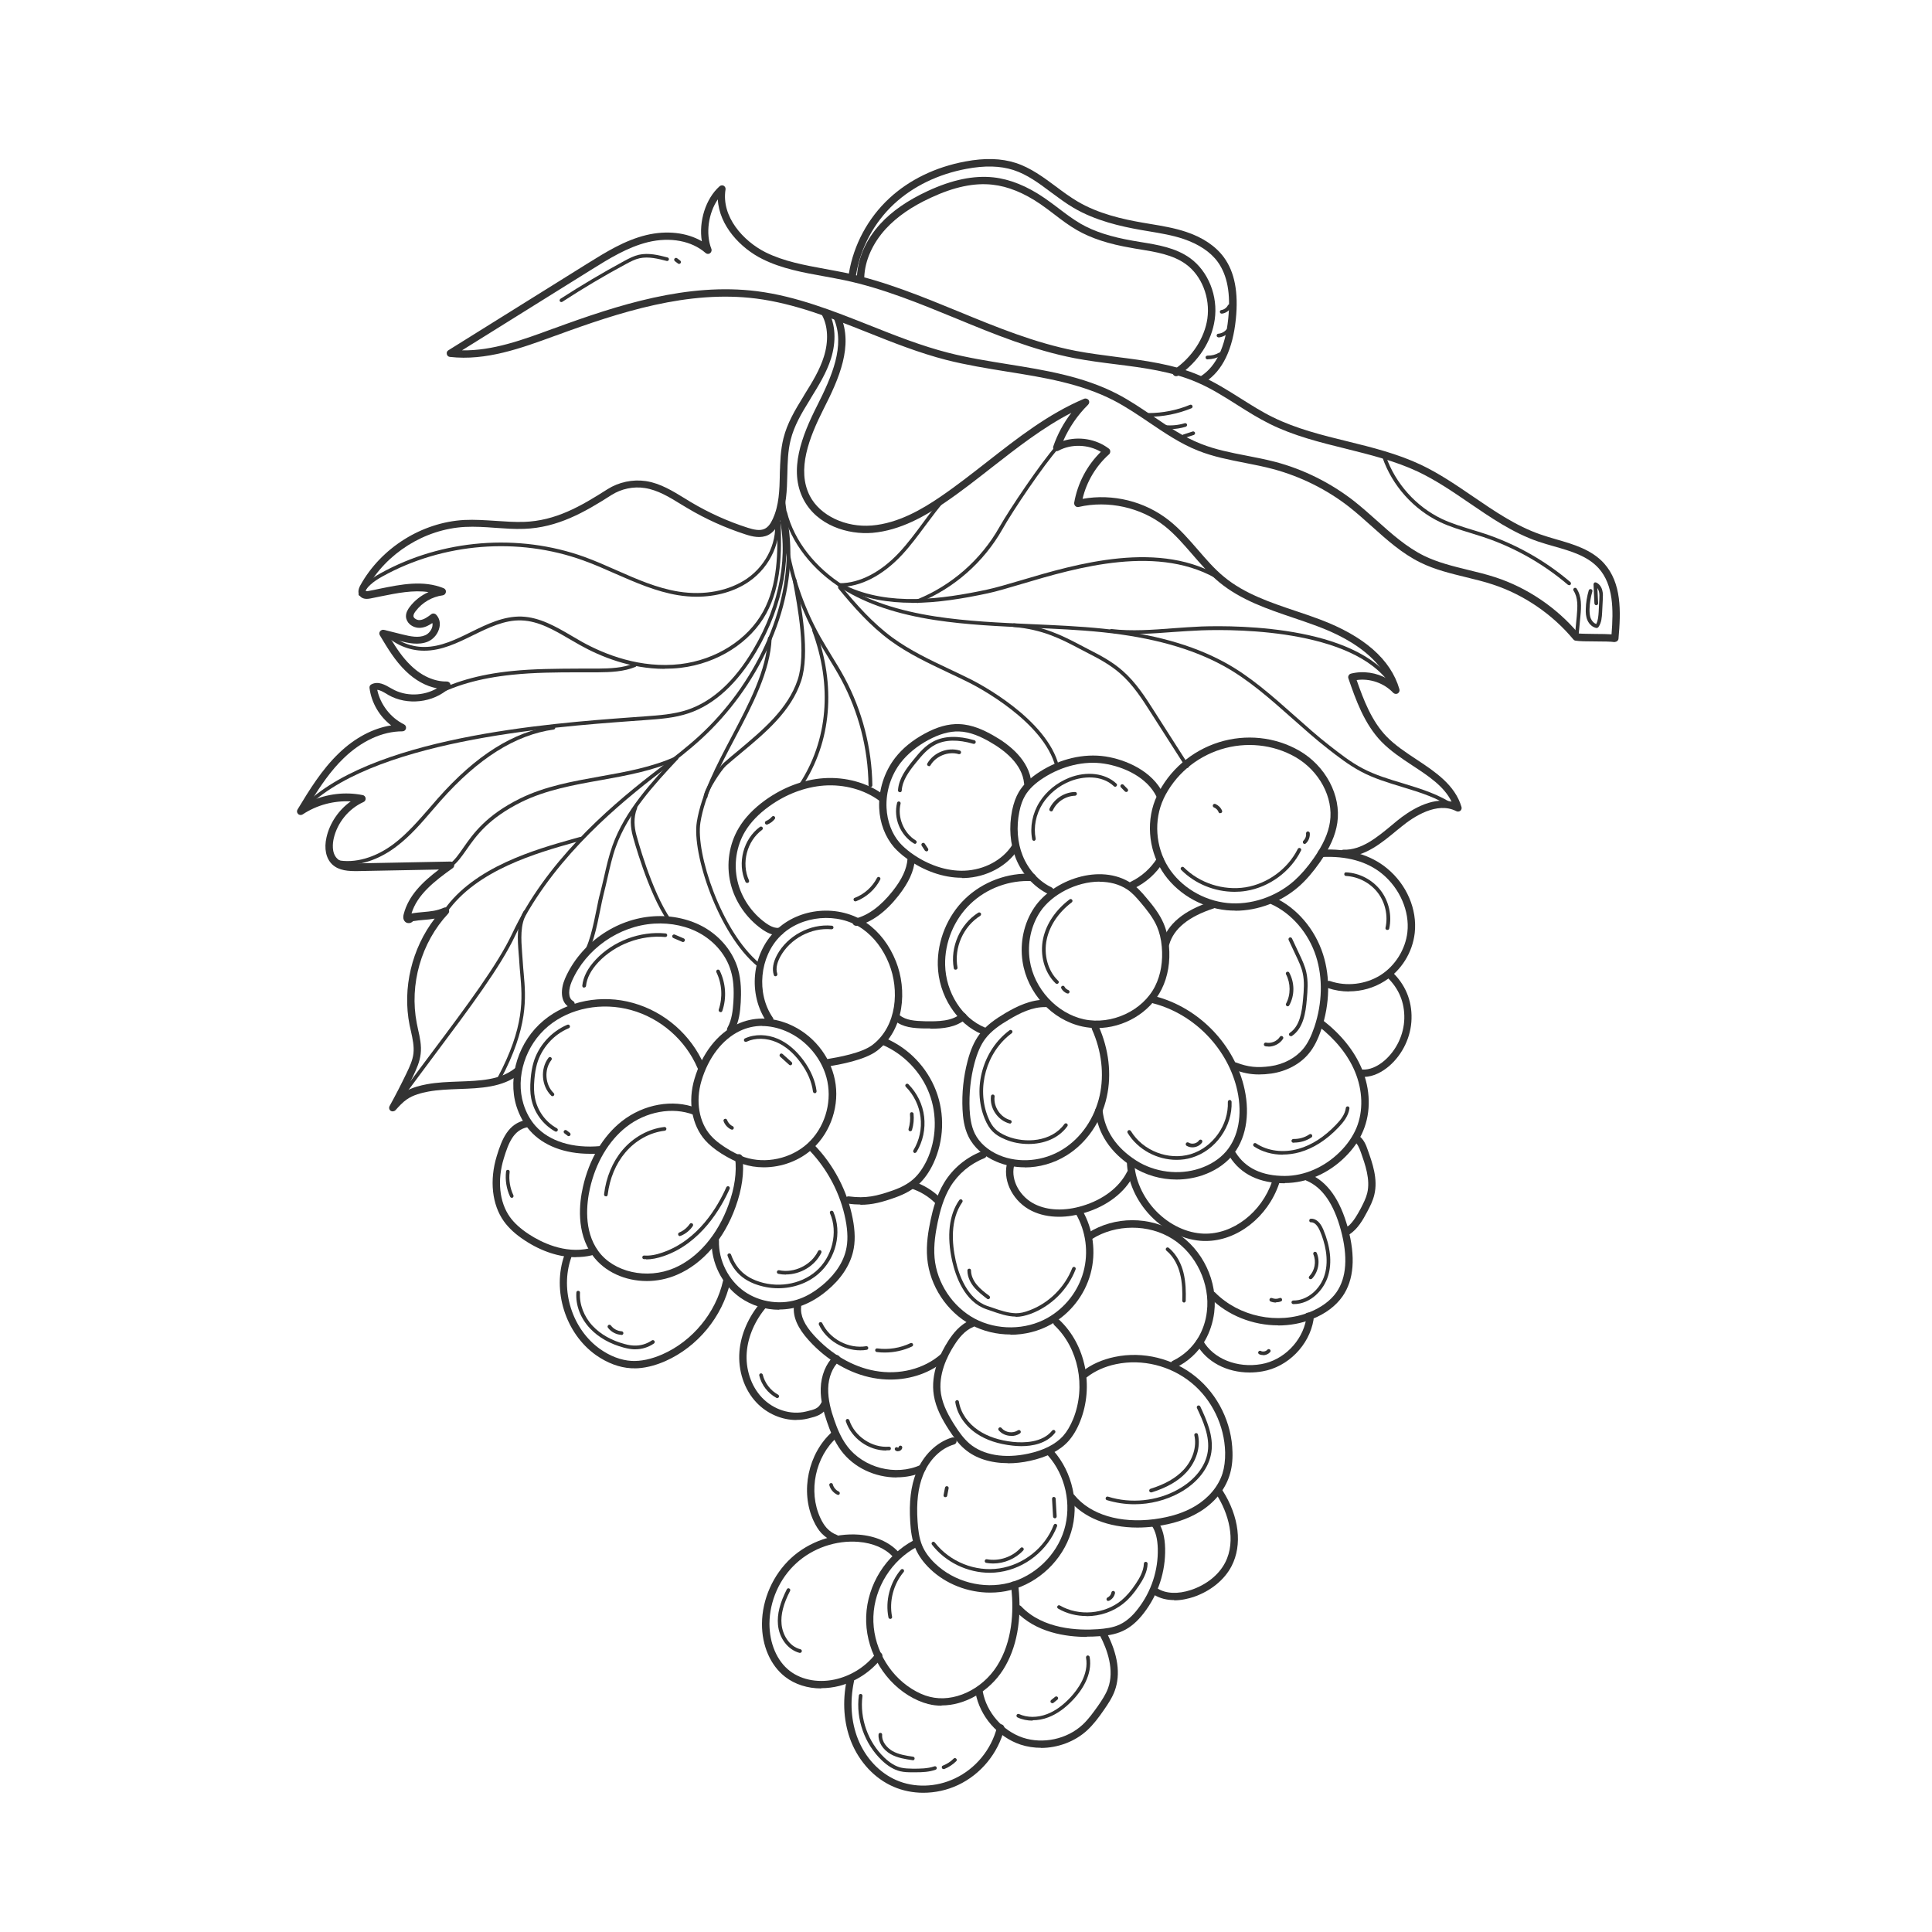 <?xml version="1.0" encoding="UTF-8"?><svg id="uuid-2911d496-e529-4249-80f5-e8ba9241f3e1" xmlns="http://www.w3.org/2000/svg" viewBox="0 0 150 150"><defs><style>.uuid-4d3ab958-5578-440f-b48b-bc20e3a94631{fill:#333;}</style></defs><path class="uuid-4d3ab958-5578-440f-b48b-bc20e3a94631" d="m125.38,49.85s-.03,0-.05,0c-.22-.04-.88-.05-1.46-.05-.66,0-1.28-.01-1.55-.06-.07-.01-.13-.05-.17-.1-1.62-1.95-3.84-3.47-6.25-4.26-.69-.23-1.41-.4-2.1-.57-1.18-.29-2.39-.58-3.51-1.13-1.43-.7-2.62-1.77-3.78-2.81-.57-.51-1.16-1.04-1.77-1.52-1.73-1.35-3.77-2.36-5.89-2.93-.71-.19-1.46-.34-2.18-.48-1.22-.24-2.47-.48-3.65-.95-1.39-.55-2.63-1.4-3.83-2.21-.87-.59-1.78-1.2-2.72-1.69-2.55-1.32-5.47-1.79-8.29-2.24-1.55-.25-3.15-.51-4.69-.9-2.11-.54-4.18-1.36-6.18-2.16-2.77-1.1-5.63-2.23-8.6-2.61-5.28-.67-10.56,1.04-15.52,2.86l-.12.04c-2.62.96-5.34,1.95-8.14,1.63-.12-.01-.22-.1-.24-.22-.03-.12.02-.24.13-.3l10.79-6.73c1.42-.88,2.88-1.8,4.57-2.21,1.59-.38,3.14-.2,4.31.48-.25-1.53.29-3.3,1.38-4.27.09-.08.22-.09.32-.04.1.06.16.18.14.29-.34,2.12,1.38,4.01,3.11,4.88,1.43.71,3.05,1,4.62,1.29.55.1,1.09.2,1.63.31,3.02.65,5.92,1.84,8.72,2.99,2.93,1.21,5.96,2.45,9.11,3.06,1.03.2,2.11.33,3.15.47,2.19.28,4.45.56,6.51,1.46,1.11.48,2.14,1.13,3.14,1.76.81.51,1.64,1.04,2.5,1.46,1.82.9,3.85,1.4,5.81,1.88,1.91.47,3.88.96,5.7,1.82,1.43.68,2.76,1.59,4.05,2.47,1.64,1.12,3.33,2.28,5.21,2.93.4.14.81.26,1.22.38,1.36.39,2.76.8,3.73,1.87,1.37,1.53,1.31,3.72,1.12,5.84,0,.08-.05.15-.11.2-.05.04-.11.06-.17.06Zm-2.86-.67c.28.03.85.03,1.36.04.47,0,.93.01,1.24.03.15-1.9.16-3.83-1-5.13-.86-.95-2.12-1.32-3.46-1.7-.42-.12-.84-.24-1.25-.38-1.95-.67-3.68-1.86-5.35-3-1.27-.87-2.58-1.76-3.97-2.42-1.76-.83-3.71-1.31-5.59-1.78-1.99-.49-4.05-1-5.92-1.93-.89-.44-1.73-.97-2.55-1.49-.98-.62-1.99-1.26-3.06-1.72-1.99-.87-4.21-1.15-6.36-1.42-1.05-.13-2.13-.27-3.18-.47-3.2-.62-6.26-1.87-9.21-3.09-2.78-1.14-5.66-2.33-8.63-2.96-.53-.11-1.08-.21-1.62-.31-1.61-.29-3.28-.59-4.78-1.34-1.69-.84-3.35-2.58-3.46-4.63-.73,1.07-.96,2.66-.5,3.84.05.12,0,.26-.1.34-.11.08-.25.07-.35-.02-1.07-.94-2.74-1.26-4.47-.84-1.59.39-3.02,1.28-4.4,2.14l-10.04,6.26c2.37.05,4.73-.82,7.01-1.66l.12-.04c5.02-1.84,10.38-3.57,15.78-2.89,3.05.39,5.94,1.54,8.74,2.65,1.98.79,4.03,1.6,6.11,2.13,1.51.39,3.1.64,4.64.89,2.87.46,5.83.94,8.46,2.3.97.5,1.89,1.13,2.78,1.73,1.18.8,2.4,1.63,3.73,2.15,1.13.45,2.36.69,3.55.92.73.14,1.48.29,2.22.48,2.2.58,4.3,1.63,6.1,3.03.62.49,1.22,1.02,1.8,1.54,1.13,1.01,2.29,2.05,3.65,2.72,1.06.52,2.25.81,3.39,1.09.71.17,1.44.35,2.15.58,2.48.81,4.76,2.36,6.44,4.35Z"/><path class="uuid-4d3ab958-5578-440f-b48b-bc20e3a94631" d="m93.42,29.71c-.09,0-.18-.04-.24-.13-.09-.13-.05-.31.08-.39,1.17-.77,1.88-2.27,2.1-4.45.2-1.94-.07-3.37-.81-4.4-.56-.78-1.49-1.39-2.67-1.79-.86-.29-1.78-.44-2.67-.59-.22-.04-.44-.07-.65-.11-1.53-.27-3.51-.71-5.22-1.72-.6-.35-1.16-.78-1.71-1.18-.96-.72-1.87-1.4-2.95-1.75-1.03-.33-2.22-.36-3.65-.09-2.19.41-4.13,1.35-5.61,2.72-1.55,1.44-2.6,3.39-2.95,5.48-.03.15-.17.26-.33.23-.15-.03-.26-.17-.23-.33.37-2.21,1.48-4.28,3.13-5.81,1.55-1.44,3.59-2.43,5.89-2.86,1.53-.29,2.81-.25,3.93.11,1.17.38,2.16,1.12,3.12,1.83.53.4,1.09.81,1.66,1.15,1.63.97,3.54,1.39,5.03,1.65l.65.11c.91.15,1.86.31,2.76.61,1.3.43,2.32,1.12,2.95,1.99.83,1.14,1.13,2.71.92,4.79-.24,2.35-1.03,3.99-2.35,4.86-.05.03-.1.05-.16.05Z"/><path class="uuid-4d3ab958-5578-440f-b48b-bc20e3a94631" d="m91.32,29.21c-.09,0-.18-.04-.23-.12-.09-.13-.06-.31.07-.4,1.4-.96,2.36-2.44,2.58-3.95.23-1.63-.44-3.34-1.67-4.23-1.02-.74-2.34-.95-3.62-1.16-.2-.03-.4-.06-.59-.1-1.77-.3-3.12-.74-4.24-1.38-.63-.36-1.22-.81-1.78-1.24-.35-.27-.7-.53-1.06-.78-1.27-.87-2.52-1.38-3.72-1.51-1.42-.16-2.99.17-4.79,1.01-1.5.69-2.64,1.49-3.5,2.42-1.02,1.12-1.62,2.45-1.67,3.76,0,.16-.14.28-.3.27-.16,0-.28-.14-.27-.3.06-1.44.7-2.9,1.82-4.12.91-.99,2.11-1.82,3.68-2.55,1.9-.88,3.57-1.22,5.09-1.06,1.29.14,2.63.68,3.98,1.61.37.25.72.52,1.08.79.55.42,1.12.85,1.72,1.2,1.06.61,2.34,1.02,4.05,1.32.19.03.39.07.59.1,1.35.22,2.74.44,3.87,1.26,1.4,1.02,2.17,2.94,1.9,4.77-.24,1.69-1.27,3.27-2.82,4.34-.05.03-.11.05-.16.05Z"/><path class="uuid-4d3ab958-5578-440f-b48b-bc20e3a94631" d="m30.49,86.29c-.06,0-.12-.02-.16-.05-.12-.08-.15-.24-.08-.37.46-.83.9-1.69,1.31-2.54.25-.52.48-1.02.54-1.54.06-.56-.06-1.12-.19-1.71-.04-.16-.07-.33-.11-.49-.57-2.87.17-5.95,1.95-8.27-.28.05-.56.08-.84.1-.27.02-.55.05-.85.1-.02.03-.05.06-.09.08-.17.11-.4.09-.53-.05-.19-.2-.12-.47-.1-.56.37-1.46,1.46-2.51,2.74-3.48l-6.28.12c-.73.01-1.49-.02-2.02-.53-.47-.46-.63-1.22-.43-2.09.25-1.11.95-2.13,1.88-2.79-1.31-.07-2.63.28-3.73,1.01-.11.07-.26.06-.35-.03-.1-.09-.12-.24-.05-.35.92-1.52,1.88-3.09,3.2-4.36,1.24-1.2,2.66-1.95,4.07-2.17-.91-.7-1.53-1.75-1.68-2.9-.02-.12.04-.24.15-.29.53-.27,1.06.04,1.49.29l.11.06c1.05.61,2.44.57,3.49-.04-.85-.16-1.69-.62-2.43-1.34-.84-.81-1.43-1.81-2.01-2.78-.06-.1-.05-.22.02-.31.07-.09.19-.13.3-.11l1.4.35c.68.17,1.29.29,1.8.07.27-.11.5-.4.56-.69.02-.08.02-.17,0-.26-.25.17-.55.34-.9.37-.3.03-.62-.07-.85-.27-.18-.16-.29-.38-.3-.6-.01-.31.15-.56.29-.75.38-.5.89-.9,1.46-1.15-1.18-.18-2.46.08-3.7.33-.28.06-.57.12-.84.17-.13.02-.54.1-.78-.19-.17-.21-.16-.5.03-.84,1.6-2.9,4.77-4.89,8.07-5.07.82-.04,1.64.02,2.44.07.72.05,1.46.1,2.18.08,2.46-.08,4.4-1.2,6.5-2.54.87-.55,1.95-.78,2.97-.63,1.12.17,2.09.77,3.02,1.34.16.1.33.2.49.3,1.38.82,2.86,1.49,4.39,1.98.47.15.97.27,1.34.08.24-.12.44-.36.62-.76.49-1.06.52-2.23.55-3.47.02-.93.05-1.89.28-2.8.29-1.16.88-2.16,1.56-3.26l.08-.14c.58-.93,1.18-1.9,1.5-2.94.37-1.18.32-2.36-.15-3.22-.08-.14-.02-.31.11-.39.14-.08.31-.02.39.11.55,1.01.62,2.31.2,3.66-.35,1.11-.97,2.1-1.56,3.06l-.08.14c-.66,1.06-1.22,2.02-1.49,3.1-.22.86-.24,1.78-.26,2.68-.03,1.24-.06,2.53-.6,3.69-.24.51-.53.85-.89,1.03-.56.27-1.18.14-1.76-.05-1.57-.51-3.09-1.19-4.51-2.04-.17-.1-.33-.2-.5-.3-.89-.55-1.81-1.11-2.81-1.26-.88-.14-1.82.06-2.58.54-2.09,1.34-4.19,2.54-6.79,2.63-.75.03-1.51-.03-2.24-.08-.78-.06-1.58-.11-2.36-.07-3.12.17-6.1,2.04-7.61,4.77-.08.15-.08.21-.08.22,0,0,.01,0,.05,0,.03,0,.09,0,.18-.02.28-.05.56-.11.84-.17,1.66-.34,3.39-.69,4.98-.04.12.05.19.17.17.3-.02.13-.12.23-.24.25-.83.11-1.59.55-2.1,1.22-.08.1-.18.25-.18.38,0,.07.04.14.1.19.11.09.27.15.41.13.31-.03.61-.25.87-.45.11-.09.28-.07.38.03.25.26.34.61.26.99-.1.48-.45.91-.89,1.1-.73.31-1.56.11-2.16-.04l-.74-.18c.45.74.94,1.48,1.57,2.08.84.82,1.85,1.26,2.79,1.24.11,0,.23.07.27.18.05.11.02.23-.07.32-1.24,1.16-3.28,1.39-4.75.54l-.11-.07c-.26-.15-.52-.31-.74-.32.24,1.14,1.04,2.17,2.08,2.68.12.06.18.19.15.32-.03.13-.14.22-.28.22-1.55,0-3.16.74-4.55,2.08-1.01.97-1.8,2.15-2.54,3.33,1.25-.56,2.66-.73,4.01-.46.12.02.21.12.23.25.01.12-.05.24-.17.29-1.15.52-2.03,1.6-2.31,2.83-.07.32-.19,1.11.27,1.56.37.36,1,.38,1.61.37l7.18-.14c.13,0,.24.08.28.19.04.12,0,.25-.1.32-1.44,1.02-2.76,2.07-3.2,3.52.33-.06.62-.08.91-.11.56-.05,1.05-.09,1.61-.34.12-.05.27-.02.35.1.08.11.07.26-.02.36-2.1,2.24-3.03,5.5-2.44,8.52.03.16.07.32.1.48.14.61.28,1.25.2,1.9-.07.61-.32,1.16-.59,1.73-.19.39-.38.78-.58,1.17.55-.31,1.16-.46,1.65-.55.8-.15,1.65-.18,2.48-.21,1.64-.06,3.2-.11,4.35-1.02.12-.1.3-.08.4.05.1.12.08.3-.05.4-1.3,1.03-3.02,1.09-4.68,1.15-.81.03-1.64.06-2.39.2-.51.1-1.16.25-1.67.61-.32.22-.6.53-.87.83-.06.06-.13.09-.21.09Z"/><path class="uuid-4d3ab958-5578-440f-b48b-bc20e3a94631" d="m104.39,66.54s-.07,0-.1,0c-.16,0-.28-.14-.28-.29,0-.16.14-.27.29-.28,1.41.05,2.62-.96,3.79-1.93l.36-.3c.94-.77,2.64-1.89,4.25-1.5-.58-1.19-1.78-1.98-3.03-2.8-.85-.56-1.72-1.14-2.42-1.86-1.33-1.38-1.99-3.25-2.56-4.91-.03-.08-.02-.16.02-.23.04-.07.1-.12.18-.14.95-.24,1.99-.08,2.84.41-.88-1.69-2.7-3.06-5.45-4.09-.61-.23-1.23-.44-1.85-.65-2.01-.68-4.08-1.38-5.75-2.75-.78-.64-1.45-1.42-2.1-2.17-.67-.77-1.35-1.57-2.16-2.21-1.84-1.45-4.39-2.01-6.67-1.48-.09.02-.19,0-.26-.07-.07-.07-.1-.16-.09-.26.26-1.5.99-2.89,2.07-3.95-.98-.58-2.29-.63-3.29-.09-.1.06-.23.04-.32-.03-.09-.08-.12-.2-.08-.31.32-.93.8-1.82,1.4-2.6-2.21,1.14-4.21,2.71-6.16,4.23-1.19.93-2.42,1.9-3.69,2.76-1.45.99-3.4,2.14-5.59,2.33-1.91.16-4.31-.58-5.36-2.6-1.17-2.26-.12-4.94,1.06-7.27,1.15-2.28,2.2-4.67,1.3-6.76-.06-.14,0-.31.15-.37.14-.06.31,0,.37.15,1,2.32-.1,4.85-1.32,7.24-1.11,2.2-2.11,4.72-1.06,6.75.79,1.52,2.77,2.46,4.81,2.29,2.06-.17,3.93-1.28,5.32-2.23,1.25-.85,2.47-1.81,3.65-2.73,2.33-1.82,4.73-3.71,7.51-4.88.13-.05.27,0,.35.1.08.11.06.26-.04.36-.81.8-1.47,1.76-1.93,2.81,1.19-.37,2.54-.16,3.54.6.07.05.11.13.11.22,0,.08-.03.17-.09.22-1.02.91-1.75,2.13-2.06,3.46,2.36-.42,4.84.19,6.72,1.68.85.67,1.55,1.49,2.24,2.28.63.73,1.28,1.49,2.03,2.1,1.58,1.31,3.61,1.99,5.57,2.65.63.21,1.25.42,1.86.65,3.43,1.29,5.51,3.11,6.18,5.42.04.13-.02.26-.13.33-.11.06-.26.04-.35-.05-.71-.76-1.82-1.14-2.84-.99.53,1.52,1.16,3.19,2.33,4.39.66.68,1.51,1.24,2.33,1.78,1.46.97,2.97,1.97,3.48,3.68.03.11,0,.23-.09.3-.09.07-.21.08-.31.03-1.49-.77-3.31.42-4.26,1.2l-.36.29c-1.17.97-2.48,2.06-4.07,2.06Z"/><path class="uuid-4d3ab958-5578-440f-b48b-bc20e3a94631" d="m59.29,90.63c-.57,0-1.13-.09-1.67-.27-.5-.17-1.02-.43-1.6-.79-.56-.36-.95-.68-1.27-1.04-1.04-1.18-1.36-3-.83-4.77.58-1.97,1.78-3.51,3.29-4.23,1.24-.59,2.63-.6,4.03-.02,1.82.76,3.2,2.42,3.58,4.33.39,1.93-.29,4.02-1.72,5.34-1.02.94-2.42,1.45-3.8,1.45Zm-.11-10.98c-.6,0-1.18.13-1.73.39-1.36.65-2.45,2.06-2.99,3.88h0c-.47,1.58-.19,3.21.72,4.24.28.32.64.61,1.15.94.53.34,1.02.58,1.47.74,1.64.55,3.61.12,4.9-1.06,1.29-1.18,1.89-3.07,1.54-4.81-.34-1.7-1.61-3.24-3.24-3.92-.62-.26-1.24-.39-1.84-.39Zm-4.99,4.19h0,0Z"/><path class="uuid-4d3ab958-5578-440f-b48b-bc20e3a94631" d="m64.2,82.81c-.14,0-.26-.1-.28-.24-.03-.15.08-.3.23-.33.9-.15,2.77-.47,3.61-1.13,1.89-1.47,2.07-4.26,1.27-6.27-.46-1.16-1.18-2.1-2.08-2.73-1.88-1.31-4.73-1.06-6.35.55-1.63,1.61-1.9,4.46-.6,6.35.09.13.06.31-.07.4-.13.09-.31.06-.4-.07-1.47-2.14-1.17-5.25.67-7.07,1.84-1.83,4.95-2.09,7.08-.61.99.69,1.78,1.72,2.28,2.98.88,2.2.67,5.29-1.45,6.93-.96.74-2.92,1.08-3.86,1.24-.02,0-.03,0-.05,0Z"/><path class="uuid-4d3ab958-5578-440f-b48b-bc20e3a94631" d="m50.22,99.46c-1.68,0-3.29-.71-4.22-2-1.29-1.78-1.02-4.09-.74-5.31.48-2.14,1.56-3.95,3.02-5.1,1.7-1.33,3.96-1.73,5.78-1.03.15.06.22.22.16.37s-.22.22-.37.16c-1.63-.63-3.69-.26-5.23.95-1.36,1.07-2.37,2.77-2.82,4.78-.25,1.12-.51,3.25.65,4.85,1.19,1.65,3.78,2.23,5.9,1.32,1.84-.79,3.38-2.59,4.22-4.93.47-1.3.64-2.51.51-3.59-.02-.16.09-.3.25-.32.16-.02.3.09.32.25.14,1.17-.04,2.47-.54,3.85-.89,2.49-2.55,4.41-4.54,5.26-.76.33-1.57.49-2.36.49Z"/><path class="uuid-4d3ab958-5578-440f-b48b-bc20e3a94631" d="m44.72,97.61c-1.29,0-2.66-.44-3.97-1.3-.72-.47-1.25-.96-1.63-1.49-.92-1.29-1.13-3.18-.55-5.07.4-1.31.88-2.51,2.25-2.79.15-.03.3.07.34.22.03.15-.07.3-.22.34-1.07.22-1.46,1.22-1.82,2.4-.53,1.71-.35,3.42.47,4.57.34.47.82.91,1.48,1.34.92.6,2.75,1.54,4.71,1.09.15-.04.31.06.34.21.04.15-.06.31-.21.34-.38.09-.78.13-1.18.13Z"/><path class="uuid-4d3ab958-5578-440f-b48b-bc20e3a94631" d="m45.79,89.58c-1.95,0-3.61-.63-4.64-1.79-.47-.53-.83-1.19-1.06-1.92-.7-2.3.18-5.04,2.13-6.65,1.83-1.52,4.49-2.04,6.93-1.35,2.45.68,4.51,2.48,5.52,4.82.06.14,0,.31-.15.37-.14.06-.31,0-.37-.15-.94-2.18-2.87-3.86-5.15-4.49-2.27-.63-4.73-.16-6.42,1.24-1.78,1.47-2.58,3.96-1.94,6.05.2.65.52,1.24.94,1.71,1.06,1.19,2.9,1.76,5.03,1.56.16-.01.29.1.31.26.01.16-.1.29-.26.31-.3.03-.59.04-.87.04Z"/><path class="uuid-4d3ab958-5578-440f-b48b-bc20e3a94631" d="m56.73,80.22s-.09-.01-.14-.04c-.14-.08-.19-.25-.11-.39.34-.61.42-1.35.46-2,.06-1.01,0-1.76-.2-2.42-.34-1.16-1.18-2.19-2.3-2.85-1.04-.61-2.33-.89-3.65-.81-2.74.17-5.31,1.97-6.4,4.49-.24.56-.32,1.27.09,1.51.14.08.18.25.1.39-.08.13-.25.18-.39.1-.71-.42-.67-1.42-.32-2.23,1.18-2.71,3.94-4.65,6.89-4.83,1.43-.09,2.84.23,3.97.89,1.24.73,2.17,1.88,2.56,3.18.27.93.26,1.88.22,2.61-.04.71-.13,1.53-.53,2.24-.05.09-.15.15-.25.15Z"/><path class="uuid-4d3ab958-5578-440f-b48b-bc20e3a94631" d="m60.5,101.69c-1.08,0-2.16-.33-3.05-.96-1.4-1-2.24-2.68-2.2-4.4,0-.16.13-.27.29-.28.16,0,.28.13.28.29-.04,1.51.73,3.05,1.96,3.92,1.23.87,2.94,1.1,4.35.56.57-.21,1.14-.56,1.7-1.02.69-.57,1.56-1.5,1.85-2.73.16-.66.15-1.44-.03-2.36-.39-2.02-1.4-3.94-2.83-5.42-.11-.11-.11-.29,0-.4.11-.11.29-.11.4,0,1.51,1.55,2.57,3.58,2.98,5.7.2,1.01.21,1.86.03,2.6-.26,1.09-.96,2.14-2.04,3.03-.61.51-1.24.88-1.86,1.12-.59.22-1.21.33-1.82.33Z"/><path class="uuid-4d3ab958-5578-440f-b48b-bc20e3a94631" d="m49.26,106.23c-.09,0-.17,0-.26,0-.92-.05-1.86-.41-2.73-1.02-2.37-1.68-3.42-5.02-2.45-7.76.05-.15.21-.23.36-.17.15.05.22.22.17.36-.89,2.51.07,5.56,2.24,7.1.78.55,1.62.87,2.43.92.74.04,1.54-.13,2.41-.51,2.34-1.03,4.15-3.23,4.71-5.72.03-.15.19-.25.34-.21.15.03.25.19.21.34-.6,2.67-2.53,5.01-5.04,6.12-.85.37-1.66.56-2.41.56Z"/><path class="uuid-4d3ab958-5578-440f-b48b-bc20e3a94631" d="m66.8,93.52c-.3,0-.61-.02-.95-.07-.16-.02-.27-.16-.24-.32.02-.16.16-.27.32-.24,1.29.17,2.12-.02,3.4-.47.68-.24,1.2-.53,1.6-.89.4-.36.74-.85,1.03-1.45.75-1.6.82-3.55.18-5.2-.63-1.65-1.98-3.05-3.61-3.75-.14-.06-.21-.23-.15-.37.06-.14.23-.21.37-.15,1.79.76,3.22,2.25,3.92,4.07.7,1.82.62,3.88-.2,5.64-.32.68-.71,1.23-1.16,1.64-.46.41-1.04.74-1.79,1.01-1.01.36-1.78.57-2.71.57Z"/><path class="uuid-4d3ab958-5578-440f-b48b-bc20e3a94631" d="m95.9,70.7c-.22,0-.44-.01-.66-.03-2.04-.2-3.96-1.37-5.02-3.05-1.09-1.74-1.25-4.03-.39-5.84h0c.93-1.97,2.68-3.48,4.8-4.15,2.1-.66,4.37-.42,6.24.65,2.05,1.18,3.27,3.48,2.96,5.6-.14.96-.57,1.94-1.35,3.06-.54.77-1.07,1.39-1.64,1.89-1.37,1.2-3.17,1.88-4.93,1.88Zm-5.56-8.68h0c-.77,1.64-.63,3.72.36,5.3.97,1.54,2.73,2.6,4.59,2.79,1.81.18,3.74-.46,5.16-1.7.53-.47,1.04-1.05,1.55-1.78.73-1.05,1.13-1.94,1.26-2.82.28-1.9-.83-3.96-2.68-5.03-1.73-.99-3.84-1.21-5.79-.6-1.97.62-3.59,2.02-4.46,3.85Z"/><path class="uuid-4d3ab958-5578-440f-b48b-bc20e3a94631" d="m85.17,79.82c-.38,0-.76-.04-1.13-.12-2.37-.51-4.28-2.59-4.65-5.05-.22-1.47.11-2.99.9-4.17,1.45-2.17,5.14-3.5,7.55-1.9.44.29.8.69,1.15,1.11.51.6,1.03,1.25,1.35,2,.22.51.36,1.1.42,1.75.11,1.22-.08,2.38-.57,3.36-.91,1.84-2.95,3.02-5.03,3.02Zm.2-11.37c-1.79,0-3.71.99-4.61,2.34h0c-.71,1.07-1.01,2.44-.81,3.77.33,2.2,2.1,4.12,4.21,4.58,2.15.46,4.58-.67,5.53-2.59.44-.88.61-1.94.51-3.05-.05-.59-.18-1.12-.38-1.58-.3-.68-.77-1.27-1.27-1.86-.34-.4-.65-.75-1.03-1-.63-.42-1.38-.6-2.15-.6Zm-4.85,2.18h0,0Z"/><path class="uuid-4d3ab958-5578-440f-b48b-bc20e3a94631" d="m81.52,69.45s-.08,0-.12-.03c-1.11-.54-2.04-1.55-2.53-2.77-.45-1.13-.55-2.42-.29-3.73.12-.57.29-1.04.52-1.43.34-.57.86-1.08,1.61-1.56,1.58-1.02,3.44-1.45,5.11-1.2,1.62.25,3.65,1.14,4.49,2.89.07.14,0,.31-.13.38-.14.07-.31,0-.38-.13-.75-1.55-2.59-2.35-4.07-2.58-1.54-.24-3.26.17-4.72,1.11-.67.43-1.13.88-1.42,1.37-.2.34-.35.75-.45,1.26-.24,1.18-.15,2.39.26,3.4.44,1.1,1.26,2,2.25,2.47.14.07.2.24.13.38-.05.1-.15.16-.26.16Z"/><path class="uuid-4d3ab958-5578-440f-b48b-bc20e3a94631" d="m87.91,69c-.11,0-.21-.06-.26-.16-.07-.14,0-.31.14-.38.84-.4,1.56-1.05,2.05-1.83.08-.13.26-.18.39-.09.13.08.17.26.09.39-.54.88-1.36,1.61-2.29,2.05-.04.02-.08.03-.12.03Z"/><path class="uuid-4d3ab958-5578-440f-b48b-bc20e3a94631" d="m74.68,68.15c-1.44,0-2.96-.53-4.29-1.5-.4-.29-.71-.57-.97-.86-.69-.8-1.11-1.88-1.16-3.05-.06-1.38.39-2.8,1.23-3.89.57-.74,1.34-1.37,2.3-1.89.97-.53,1.84-.77,2.67-.74,1.03.03,1.95.48,2.64.87,1.27.71,2.81,1.93,2.98,3.69.01.16-.1.29-.26.31-.16.02-.29-.1-.31-.26-.14-1.52-1.54-2.6-2.69-3.25-.63-.36-1.48-.77-2.38-.79-.72-.02-1.51.2-2.38.67-.88.48-1.59,1.07-2.12,1.74-.77.99-1.17,2.27-1.11,3.52.05,1.04.41,2.01,1.02,2.71.23.26.51.51.87.78,1.29.94,2.77,1.44,4.15,1.39,1.54-.06,2.96-.82,3.71-1.98.09-.13.26-.17.39-.08.13.09.17.26.08.39-.85,1.32-2.45,2.18-4.17,2.24-.07,0-.15,0-.22,0Z"/><path class="uuid-4d3ab958-5578-440f-b48b-bc20e3a94631" d="m60.37,72.61c-.38,0-.78-.16-1.23-.48-1.21-.86-2.1-2.17-2.43-3.59-.34-1.46-.1-3.02.66-4.28.46-.77,1.14-1.48,2.02-2.12,1.4-1.01,2.98-1.61,4.55-1.72,1.7-.12,3.41.35,4.69,1.3.13.09.15.27.06.4-.09.13-.27.15-.4.06-1.17-.87-2.74-1.3-4.31-1.19-1.47.11-2.94.66-4.26,1.61-.82.59-1.45,1.25-1.87,1.95-.68,1.14-.9,2.55-.59,3.86.3,1.29,1.1,2.47,2.2,3.26.41.29.75.41,1.04.36.15-.03.3.07.33.23s-.07.3-.23.33c-.08.01-.16.02-.24.02Z"/><path class="uuid-4d3ab958-5578-440f-b48b-bc20e3a94631" d="m66.47,71.88c-.13,0-.24-.09-.28-.21-.04-.15.05-.31.21-.35,1.01-.25,1.98-.97,2.9-2.13.73-.92,1.1-1.72,1.16-2.5.01-.16.15-.27.31-.26.16.01.27.15.26.31-.07.9-.48,1.79-1.28,2.81-.99,1.26-2.07,2.05-3.21,2.33-.02,0-.05,0-.07,0Z"/><path class="uuid-4d3ab958-5578-440f-b48b-bc20e3a94631" d="m76.38,80.33s-.07,0-.11-.02c-1.98-.8-3.41-3.02-3.46-5.38-.04-1.9.75-3.83,2.12-5.15,1.37-1.32,3.32-2.05,5.23-1.94.16,0,.28.14.27.3,0,.16-.15.27-.3.27-1.75-.1-3.54.56-4.8,1.78-1.26,1.21-1.99,2.98-1.95,4.73.05,2.14,1.32,4.14,3.1,4.86.15.06.22.22.16.37-.04.11-.15.18-.26.18Z"/><path class="uuid-4d3ab958-5578-440f-b48b-bc20e3a94631" d="m79.57,90.63c-.76,0-1.51-.14-2.19-.43-1-.42-1.78-1.12-2.19-1.96-.35-.71-.43-1.5-.46-2.1-.06-1.26.07-2.53.39-3.75.23-.89.53-1.55.92-2.08.54-.72,1.29-1.22,2.01-1.65.9-.53,1.99-1.06,3.14-1.04.16,0,.28.13.28.29,0,.16-.15.27-.29.28-1.03-.02-2.01.47-2.84.97-.68.4-1.37.86-1.85,1.5-.35.47-.61,1.07-.83,1.88-.31,1.17-.43,2.37-.38,3.58.03.55.1,1.26.4,1.88.35.72,1.03,1.32,1.9,1.69,1.54.65,3.44.48,4.94-.46,1.43-.89,2.47-2.42,2.86-4.18.36-1.64.15-3.46-.6-5.13-.06-.14,0-.31.14-.38.14-.06.31,0,.38.14.79,1.78,1.02,3.72.63,5.48-.42,1.91-1.55,3.57-3.11,4.54-.99.62-2.14.94-3.27.94Z"/><path class="uuid-4d3ab958-5578-440f-b48b-bc20e3a94631" d="m91.35,91.58c-1.21,0-2.41-.34-3.44-1-1.69-1.09-2.68-2.58-2.87-4.33-.02-.16.1-.3.25-.31.16-.02.3.1.31.25.17,1.59,1.05,2.91,2.61,3.91,1.43.92,3.32,1.16,4.93.62.84-.28,1.54-.73,2.05-1.32.96-1.12,1.28-2.83.88-4.7-.7-3.24-3.33-5.97-6.54-6.8-.15-.04-.24-.19-.2-.35.04-.15.2-.24.35-.2,3.41.88,6.21,3.78,6.95,7.23.44,2.04.08,3.94-1,5.19-.57.66-1.36,1.17-2.3,1.49-.64.21-1.31.32-1.98.32Z"/><path class="uuid-4d3ab958-5578-440f-b48b-bc20e3a94631" d="m97.74,83.42c-.67,0-1.26-.12-1.96-.39-.15-.06-.22-.22-.16-.37.06-.15.22-.22.37-.16.92.35,1.62.42,2.64.28,1.03-.14,1.96-.64,2.55-1.35.35-.42.62-.96.87-1.7.62-1.86.66-3.8.13-5.47-.58-1.81-1.88-3.33-3.48-4.06-.14-.07-.21-.23-.14-.38.07-.14.23-.21.38-.14,1.74.8,3.15,2.45,3.78,4.41.57,1.79.53,3.85-.13,5.82-.27.8-.57,1.4-.97,1.88-.68.83-1.74,1.39-2.91,1.56-.35.05-.66.07-.96.07Z"/><path class="uuid-4d3ab958-5578-440f-b48b-bc20e3a94631" d="m104.74,76.98c-.56,0-1.12-.09-1.65-.27-.15-.05-.23-.21-.18-.36s.21-.23.36-.18c1.27.44,2.77.26,3.91-.46,1.14-.72,1.94-2,2.09-3.34.18-1.61-.58-3.38-1.94-4.51-1.18-.98-2.78-1.42-4.73-1.32-.16.02-.29-.11-.3-.27,0-.16.11-.29.27-.3,2.1-.11,3.82.38,5.12,1.45,1.53,1.26,2.35,3.18,2.15,5.01-.17,1.53-1.05,2.93-2.35,3.75-.82.52-1.78.79-2.75.79Z"/><path class="uuid-4d3ab958-5578-440f-b48b-bc20e3a94631" d="m99.75,91.87c-1.97,0-3.41-.7-4.28-2.07-.08-.13-.05-.31.09-.39.13-.08.31-.05.39.09.76,1.2,2.04,1.8,3.8,1.8h0c1.52,0,3.08-.68,4.27-1.86.58-.57,1.01-1.2,1.29-1.86.55-1.32.5-2.92-.12-4.4-.55-1.3-1.51-2.49-2.86-3.54-.12-.1-.15-.27-.05-.4.1-.12.27-.15.4-.05,1.43,1.11,2.45,2.37,3.04,3.76.69,1.62.73,3.38.12,4.84-.3.73-.78,1.42-1.41,2.04-1.3,1.29-3,2.02-4.67,2.02h0Z"/><path class="uuid-4d3ab958-5578-440f-b48b-bc20e3a94631" d="m93.61,96.35c-.05,0-.1,0-.16,0-1.46-.05-2.95-.75-4.1-1.93-1.14-1.18-1.82-2.71-1.86-4.22,0-.16.12-.29.28-.29.16,0,.29.12.29.28.04,1.36.66,2.76,1.7,3.84,1.04,1.07,2.39,1.71,3.71,1.75,2.24.07,4.48-1.64,5.3-4.07.05-.15.21-.23.36-.18.15.05.23.21.18.36-.88,2.61-3.26,4.46-5.7,4.46Z"/><path class="uuid-4d3ab958-5578-440f-b48b-bc20e3a94631" d="m82.23,94.47c-.78,0-1.5-.15-2.13-.46-1.39-.68-2.22-2.22-1.94-3.57.03-.15.18-.25.34-.22.15.03.25.18.22.34-.23,1.1.47,2.37,1.64,2.94,1,.49,2.31.54,3.69.12,1.6-.48,2.85-1.44,3.45-2.63.07-.14.24-.2.38-.13.14.07.2.24.13.38-.66,1.33-2.05,2.4-3.79,2.92-.68.2-1.35.31-1.98.31Z"/><path class="uuid-4d3ab958-5578-440f-b48b-bc20e3a94631" d="m78.45,103.61c-1.06,0-2.11-.25-3.04-.74-1.89-1.01-3.23-3.04-3.42-5.17-.1-1.1.09-2.16.26-2.97.18-.85.47-1.94,1.05-2.9.67-1.11,1.71-1.97,2.92-2.44.15-.06.31.02.37.16.06.15-.02.31-.16.37-1.09.43-2.03,1.21-2.64,2.21-.54.89-.81,1.92-.98,2.73-.16.77-.34,1.78-.25,2.8.17,1.95,1.4,3.8,3.12,4.72,1.73.92,3.95.9,5.65-.06,1.36-.77,2.38-2.07,2.79-3.58.41-1.51.19-3.15-.59-4.5-.08-.14-.03-.31.1-.39.14-.08.31-.03.39.1.86,1.48,1.1,3.28.65,4.94-.45,1.66-1.57,3.09-3.06,3.93-.96.54-2.06.81-3.16.81Z"/><path class="uuid-4d3ab958-5578-440f-b48b-bc20e3a94631" d="m78.25,113.6c-1.33,0-2.51-.37-3.35-1.09-.51-.43-.89-.98-1.23-1.5-.49-.76-1.01-1.67-1.17-2.69-.26-1.66.48-3.22,1.14-4.24.34-.52.88-1.24,1.69-1.57.15-.06.31.01.37.16.06.15-.01.31-.16.37-.65.26-1.13.9-1.42,1.35-.61.93-1.29,2.36-1.06,3.84.15.92.63,1.76,1.09,2.47.31.49.67.99,1.12,1.38,1.06.9,2.72,1.18,4.57.78,1.2-.26,2.1-.72,2.69-1.36.31-.35.57-.79.8-1.35,1-2.51.4-5.49-1.47-7.26-.11-.11-.12-.29-.01-.4.11-.11.29-.12.4-.01,2.04,1.92,2.7,5.16,1.61,7.88-.25.63-.55,1.12-.9,1.52-.66.74-1.67,1.25-2.99,1.54-.59.13-1.16.19-1.71.19Z"/><path class="uuid-4d3ab958-5578-440f-b48b-bc20e3a94631" d="m76.87,123.65c-1.71,0-3.43-.66-4.66-1.84-.52-.5-.9-1.03-1.13-1.58-.29-.68-.37-1.42-.41-2.05-.1-1.57.05-2.79.46-3.84.54-1.35,1.58-2.37,2.78-2.73.15-.04.31.04.35.19.04.15-.04.31-.19.35-1.04.3-1.94,1.2-2.41,2.39-.38.96-.52,2.11-.42,3.59.04.59.11,1.27.36,1.87.2.48.54.95,1,1.39,1.49,1.43,3.74,2.02,5.74,1.5,2-.52,3.68-2.13,4.28-4.1.6-1.97.11-4.25-1.26-5.79-.1-.12-.09-.3.02-.4.12-.1.3-.09.4.02,1.5,1.69,2.04,4.18,1.38,6.34-.66,2.16-2.5,3.92-4.68,4.49-.53.14-1.07.2-1.61.2Z"/><path class="uuid-4d3ab958-5578-440f-b48b-bc20e3a94631" d="m73.12,132.43c-.36,0-.71-.04-1.06-.13-.51-.13-1.03-.36-1.55-.68-2.07-1.29-3.35-3.7-3.26-6.14.09-2.44,1.53-4.75,3.69-5.89.14-.07.31-.02.38.12.07.14.02.31-.12.38-1.98,1.05-3.31,3.17-3.39,5.41-.08,2.24,1.1,4.45,2.99,5.63.47.29.93.5,1.39.61,1.84.47,4.04-.54,5.22-2.4,1.21-1.91,1.29-4.25,1.12-5.94-.11-.07-.16-.22-.15-.34.02-.14.17-.27.31-.27h0c.16,0,.35.11.38.4.28,2.56-.13,4.79-1.19,6.45-1.09,1.71-2.98,2.77-4.78,2.77Z"/><path class="uuid-4d3ab958-5578-440f-b48b-bc20e3a94631" d="m88.31,118.6c-2.26,0-4.2-.77-5.33-2.16-.1-.12-.08-.3.04-.4.12-.1.3-.08.4.04,1.23,1.52,3.55,2.21,6.19,1.87,1.29-.17,2.35-.51,3.22-1.04,1.02-.62,1.76-1.51,2.08-2.5.15-.48.22-1.02.21-1.65-.05-2.08-1.03-4.11-2.63-5.41-1.62-1.32-3.8-1.86-5.83-1.44-.88.18-1.67.54-2.28,1.02-.12.1-.3.08-.4-.05-.1-.12-.08-.3.05-.4.68-.54,1.55-.93,2.52-1.13,2.19-.46,4.55.12,6.3,1.55,1.73,1.41,2.79,3.59,2.84,5.84.02.69-.06,1.29-.24,1.84-.36,1.12-1.19,2.12-2.33,2.81-.94.57-2.07.94-3.44,1.12-.47.06-.93.09-1.38.09Z"/><path class="uuid-4d3ab958-5578-440f-b48b-bc20e3a94631" d="m91.17,106.2c-.11,0-.21-.06-.26-.16-.07-.14,0-.31.13-.38.84-.4,1.56-1.06,2.02-1.86.33-.57.56-1.25.64-1.96.27-2.16-.83-4.49-2.67-5.65-1.84-1.17-4.41-1.16-6.25.01-.13.08-.31.05-.39-.09-.08-.13-.05-.31.09-.39,2.05-1.31,4.81-1.31,6.86-.01,2.05,1.3,3.23,3.79,2.93,6.2-.1.78-.35,1.54-.72,2.18-.52.9-1.33,1.65-2.27,2.09-.04.02-.08.03-.12.03Z"/><path class="uuid-4d3ab958-5578-440f-b48b-bc20e3a94631" d="m99.24,102.9c-1.96,0-3.92-.76-5.3-2.15-.11-.11-.11-.29,0-.4.11-.11.29-.11.4,0,1.86,1.88,4.87,2.51,7.33,1.53.92-.37,1.65-.91,2.1-1.56.78-1.13.89-2.76.33-4.83-.55-2.03-1.44-3.31-2.66-3.82-.14-.06-.21-.23-.15-.37.06-.15.23-.21.37-.15,1.39.58,2.39,1.99,2.99,4.19.61,2.24.47,4.03-.41,5.3-.52.75-1.33,1.36-2.36,1.77-.84.34-1.74.5-2.65.5Z"/><path class="uuid-4d3ab958-5578-440f-b48b-bc20e3a94631" d="m97.01,106.56c-1.76,0-3.34-.82-4.11-2.2-.08-.14-.03-.31.11-.39.14-.08.31-.03.39.11.79,1.41,2.65,2.16,4.53,1.83,1.72-.3,3.17-1.76,3.48-3.48-.05-.03-.09-.08-.11-.14-.05-.15.03-.31.18-.36.12-.04.25-.02.35.07.14.12.18.33.15.48-.33,1.97-1.99,3.65-3.95,3.99-.34.06-.68.09-1.01.09Z"/><path class="uuid-4d3ab958-5578-440f-b48b-bc20e3a94631" d="m104.63,95.88c-.08,0-.16-.03-.21-.1-.09-.11-.1-.27,0-.37l.11-.13c.05-.05.11-.09.17-.1.39-.35.67-.84.95-1.36.21-.41.4-.78.5-1.18.26-1.06-.16-2.23-.49-3.17-.13-.36-.27-.7-.53-.85-.14-.08-.18-.25-.11-.39.08-.14.25-.18.39-.11.46.27.66.8.78,1.16.36,1.01.81,2.26.51,3.49-.11.46-.32.88-.55,1.31-.34.65-.73,1.32-1.35,1.74-.05.03-.1.05-.16.05Z"/><path class="uuid-4d3ab958-5578-440f-b48b-bc20e3a94631" d="m84.4,127.09c-1.65,0-3.97-.34-5.53-1.99-.11-.11-.1-.29.01-.4.11-.11.29-.1.4.01,1.7,1.8,4.47,1.89,5.96,1.78.54-.04,1.17-.11,1.71-.37.5-.24.97-.64,1.42-1.24,1.02-1.32,1.56-2.97,1.52-4.64-.02-.77-.17-1.35-.46-1.78-.09-.13-.05-.31.07-.4.13-.09.31-.06.4.07.36.53.54,1.21.56,2.09.04,1.8-.54,3.57-1.64,5-.51.67-1.05,1.13-1.63,1.4-.63.3-1.32.38-1.91.42-.26.02-.56.03-.89.03Z"/><path class="uuid-4d3ab958-5578-440f-b48b-bc20e3a94631" d="m80.83,135.7c-.54,0-1.08-.08-1.6-.25-1.76-.59-3.16-2.2-3.49-4.03-.03-.15.08-.3.23-.33.16-.03.3.07.33.23.29,1.62,1.54,3.06,3.11,3.59,1.57.52,3.43.12,4.64-1,.45-.42.81-.92,1.18-1.44.32-.46.62-.91.8-1.4.51-1.4-.06-3-.63-4.09-.07-.14-.02-.31.12-.38.14-.07.31-.02.38.12.9,1.73,1.12,3.26.65,4.55-.2.55-.53,1.04-.87,1.53-.38.55-.77,1.07-1.26,1.53-.96.89-2.29,1.38-3.61,1.38Z"/><path class="uuid-4d3ab958-5578-440f-b48b-bc20e3a94631" d="m91.16,124.23c-.53,0-1.09-.11-1.61-.44-.13-.09-.17-.26-.08-.39.09-.13.26-.17.39-.08.65.42,1.6.46,2.62.12,1.19-.4,2.15-1.17,2.64-2.12.89-1.72.24-3.87-.68-5.3-.08-.13-.05-.31.09-.39.13-.08.31-.05.39.09,1.29,2.03,1.55,4.22.7,5.87-.56,1.08-1.64,1.95-2.96,2.4-.37.12-.91.26-1.5.26Z"/><path class="uuid-4d3ab958-5578-440f-b48b-bc20e3a94631" d="m63.76,131.09c-1.05,0-2.04-.31-2.8-.9-1.14-.88-1.81-2.42-1.8-4.12.01-1.9.86-3.81,2.26-5.1,1.4-1.29,3.37-1.96,5.27-1.82,1.27.1,2.34.57,3.04,1.32.11.12.1.3-.02.4-.12.11-.3.1-.4-.02-.59-.64-1.54-1.05-2.66-1.14-1.74-.14-3.55.48-4.84,1.67-1.29,1.18-2.06,2.93-2.07,4.68,0,1.53.58,2.9,1.58,3.67.96.74,2.35.97,3.72.61,1.17-.31,2.22-1,2.96-1.96.1-.12.28-.15.4-.05.12.1.15.27.05.4-.82,1.05-1.98,1.82-3.27,2.16-.47.12-.95.18-1.41.18Z"/><path class="uuid-4d3ab958-5578-440f-b48b-bc20e3a94631" d="m71.68,139.19c-.8,0-1.6-.16-2.31-.47-1.46-.63-2.65-1.91-3.29-3.5-.57-1.44-.69-3.1-.34-4.79.03-.15.18-.25.34-.22.15.03.25.18.22.34-.33,1.58-.22,3.13.31,4.47.58,1.46,1.67,2.62,2.98,3.19,1.39.61,3.09.56,4.54-.13,1.62-.76,2.84-2.25,3.28-3.99.04-.15.19-.24.35-.21.15.04.24.19.21.35-.48,1.9-1.82,3.53-3.59,4.36-.85.4-1.78.6-2.7.6Z"/><path class="uuid-4d3ab958-5578-440f-b48b-bc20e3a94631" d="m69.13,107.11c-.43,0-.87-.04-1.31-.12-1.83-.33-3.62-1.37-5.03-2.93-.86-.95-1.24-1.82-1.15-2.65.02-.16.16-.27.31-.25.16.02.27.16.25.31-.07.67.25,1.39,1,2.21,1.33,1.46,3.01,2.44,4.72,2.75,1.9.35,3.82-.14,5.14-1.3.12-.1.3-.09.4.03.1.12.09.3-.03.4-1.14,1.01-2.69,1.55-4.31,1.55Z"/><path class="uuid-4d3ab958-5578-440f-b48b-bc20e3a94631" d="m69.61,114.71c-1.65,0-3.32-.75-4.31-2.09-.54-.73-.87-1.57-1.09-2.22-.24-.71-.52-1.64-.49-2.6.03-1.01.4-1.92,1.02-2.52.11-.11.29-.1.4,0s.1.29,0,.4c-.51.49-.82,1.26-.84,2.12-.02.88.23,1.75.46,2.41.21.61.51,1.4,1.01,2.06,1.27,1.7,3.77,2.35,5.7,1.47.14-.06.31,0,.38.14.06.14,0,.31-.14.38-.66.3-1.37.44-2.09.44Z"/><path class="uuid-4d3ab958-5578-440f-b48b-bc20e3a94631" d="m64.87,119.72s-.07,0-.1-.02c-.38-.14-.72-.38-1-.67-.22-.24-.42-.55-.6-.94-1.06-2.28-.43-5.26,1.45-6.93.12-.1.3-.09.4.02.1.12.09.3-.02.4-1.7,1.51-2.27,4.2-1.31,6.27.15.33.32.59.5.79.21.23.48.42.78.53.15.06.22.22.16.37-.04.11-.15.18-.27.18Z"/><path class="uuid-4d3ab958-5578-440f-b48b-bc20e3a94631" d="m61.83,110.25c-1.13,0-2.28-.49-3.1-1.36-.95-1-1.44-2.48-1.32-3.96.11-1.34.7-2.7,1.67-3.83.1-.12.28-.13.4-.03.12.1.13.28.03.4-.89,1.04-1.43,2.28-1.53,3.5-.11,1.32.33,2.64,1.17,3.53.9.95,2.24,1.38,3.43,1.09l.08-.02c.58-.14.87-.21,1.1-.65.07-.14.24-.19.38-.12.14.07.19.24.12.38-.35.67-.87.79-1.47.94l-.08.02c-.28.07-.58.1-.87.1Z"/><path class="uuid-4d3ab958-5578-440f-b48b-bc20e3a94631" d="m105.88,83.61s-.08,0-.12,0c-.16,0-.28-.14-.27-.3,0-.16.14-.28.3-.27.54.03,1.14-.22,1.69-.69.94-.81,1.52-2.03,1.55-3.27.03-1.25-.43-2.35-1.34-3.21-.11-.11-.12-.29-.01-.4.11-.11.29-.12.4-.01,1.02.96,1.55,2.22,1.51,3.63-.03,1.4-.69,2.78-1.75,3.69-.45.38-1.15.83-1.97.83Z"/><path class="uuid-4d3ab958-5578-440f-b48b-bc20e3a94631" d="m90.51,73.53s-.05,0-.08-.01c-.15-.04-.24-.2-.2-.35.4-1.42,1.69-2.49,3.82-3.18.15-.05.31.03.36.18.05.15-.03.31-.18.36-1.94.63-3.1,1.57-3.45,2.8-.04.13-.15.21-.27.21Z"/><path class="uuid-4d3ab958-5578-440f-b48b-bc20e3a94631" d="m72.22,79.85c-.15,0-.29,0-.44,0-.86-.02-1.68-.08-2.3-.6-.12-.1-.14-.28-.03-.4.1-.12.28-.14.4-.03.48.4,1.2.45,1.95.47,1.07.02,2.09,0,2.79-.58.12-.1.3-.08.4.04.1.12.08.3-.04.4-.75.61-1.7.72-2.72.72Z"/><path class="uuid-4d3ab958-5578-440f-b48b-bc20e3a94631" d="m72.78,93.46c-.07,0-.14-.03-.2-.08-.51-.5-1.14-.88-1.82-1.1-.15-.05-.23-.21-.18-.36.05-.15.21-.23.36-.18.76.25,1.47.68,2.04,1.24.11.11.11.29,0,.4-.06.06-.13.08-.2.08Z"/><path class="uuid-4d3ab958-5578-440f-b48b-bc20e3a94631" d="m31.2,85.23s-.06,0-.08-.03c-.06-.05-.08-.14-.03-.2.83-1.13,1.65-2.23,2.43-3.27,2.75-3.67,5.12-6.85,6.24-9.23,2.6-5.54,7.37-9.68,10.74-12.31.27-.21.55-.43.83-.64.99-.76,2.01-1.55,2.94-2.4,2.14-1.96,3.91-4.39,5.12-7.03,1.27-2.76,1.84-5.59,1.66-8.18-.05-.65-.14-1.32-.23-1.96-.23-1.61-.46-3.28.02-4.86.02-.08.1-.12.18-.09.08.02.12.1.09.18-.46,1.52-.23,3.16-.01,4.74.09.65.18,1.32.23,1.98.19,2.64-.4,5.52-1.69,8.32-1.23,2.67-3.02,5.13-5.19,7.12-.94.86-1.96,1.65-2.96,2.42-.28.21-.55.43-.83.64-3.34,2.61-8.08,6.72-10.66,12.21-1.13,2.41-3.51,5.59-6.27,9.28-.78,1.05-1.6,2.14-2.43,3.27-.03.04-.07.06-.11.06Z"/><path class="uuid-4d3ab958-5578-440f-b48b-bc20e3a94631" d="m67.57,61.11c-.08,0-.14-.06-.14-.14-.03-2.85-.77-5.69-2.11-8.2-.32-.59-.67-1.17-1.02-1.74-.28-.46-.57-.94-.84-1.41-2.39-4.26-3.32-9.27-2.62-14.1.01-.08.09-.13.16-.12.08.01.13.08.12.16-.69,4.77.23,9.72,2.59,13.92.27.47.56.95.84,1.41.35.57.71,1.15,1.03,1.75,1.37,2.55,2.11,5.44,2.15,8.33,0,.08-.06.14-.14.14h0Z"/><path class="uuid-4d3ab958-5578-440f-b48b-bc20e3a94631" d="m23.35,63.12s-.07-.01-.1-.04c-.06-.05-.06-.14,0-.2,5.17-5.68,19.56-6.73,25.7-7.18l1.09-.08c1.12-.08,2.27-.16,3.33-.51,1.94-.65,3.66-2.22,5.11-4.68,2.11-3.56,2.8-7.48,1.91-10.77-.02-.08.02-.15.1-.17.08-.02.15.02.17.1.92,3.36.21,7.36-1.94,10.99-1.49,2.51-3.26,4.13-5.26,4.8-1.1.37-2.27.45-3.41.53l-1.09.08c-6.11.45-20.42,1.49-25.51,7.09-.03.03-.07.05-.11.05Z"/><path class="uuid-4d3ab958-5578-440f-b48b-bc20e3a94631" d="m112.94,62.84s-.06,0-.08-.03c-1.18-.85-2.61-1.29-4-1.71-1.08-.33-2.19-.66-3.2-1.2-.94-.5-1.79-1.16-2.61-1.8-.92-.72-1.83-1.53-2.71-2.31-1.69-1.5-3.43-3.05-5.38-4.11-2.48-1.35-5.53-2.19-9.33-2.59-1.83-.19-3.71-.27-5.52-.35-2.47-.11-5.03-.22-7.52-.6-2.94-.45-5.29-1.24-7.17-2.41-2.34-1.45-4.01-3.61-4.59-5.9-.02-.08.03-.15.1-.17.08-.02.15.03.17.1.56,2.23,2.19,4.32,4.46,5.73,1.85,1.15,4.15,1.92,7.06,2.37,2.48.38,5.03.49,7.49.6,1.82.08,3.7.16,5.54.35,3.84.39,6.93,1.25,9.44,2.62,1.97,1.07,3.73,2.64,5.43,4.15.88.78,1.78,1.59,2.7,2.3.81.63,1.64,1.29,2.56,1.77.98.52,2.08.85,3.15,1.17,1.41.43,2.87.87,4.08,1.75.06.05.08.13.03.2-.03.04-.07.06-.12.06Z"/><path class="uuid-4d3ab958-5578-440f-b48b-bc20e3a94631" d="m70.81,46.8c-1.82,0-3.62-.29-5.28-1.07-.07-.03-.1-.12-.07-.19.03-.07.12-.1.19-.07,3.38,1.61,7.45,1.06,10.97.31.7-.15,1.58-.41,2.6-.71,4.34-1.29,10.91-3.24,15.72-.18.07.04.09.13.04.2-.04.07-.13.09-.2.04-4.7-2.98-11.19-1.06-15.49.22-1.02.3-1.91.57-2.62.72-1.87.4-3.89.74-5.88.74Z"/><path class="uuid-4d3ab958-5578-440f-b48b-bc20e3a94631" d="m82.09,59.66c-.06,0-.12-.04-.14-.11-.9-3.54-6.11-6.25-6.71-6.55-.54-.27-1.09-.53-1.64-.79-1.52-.72-3.09-1.46-4.47-2.47-1.56-1.14-2.86-2.62-4.03-4.04-.05-.06-.04-.15.02-.2.06-.05.15-.04.2.02,1.16,1.41,2.44,2.86,3.98,3.99,1.36.99,2.91,1.73,4.42,2.44.55.26,1.1.52,1.64.79.6.3,5.93,3.07,6.85,6.73.02.08-.03.15-.1.17-.01,0-.02,0-.03,0Z"/><path class="uuid-4d3ab958-5578-440f-b48b-bc20e3a94631" d="m108.39,53.73c-.05,0-.1-.03-.13-.08-2.51-4.77-12.11-4.81-14.98-4.71-.73.03-1.48.08-2.21.13-1.57.12-3.2.24-4.8.06-.08,0-.13-.08-.13-.16,0-.08.08-.13.16-.13,1.57.18,3.19.06,4.75-.06.73-.05,1.48-.11,2.22-.14,2.92-.1,12.65-.05,15.25,4.86.04.07,0,.16-.06.19-.02.01-.04.02-.07.02Z"/><path class="uuid-4d3ab958-5578-440f-b48b-bc20e3a94631" d="m58.88,75.04s-.06-.01-.09-.03c-3.05-2.53-5.08-8.77-4.69-11.19.34-2.14,1.54-4.42,2.7-6.62,1.34-2.55,2.73-5.18,2.82-7.64,0-.08.06-.14.15-.14.08,0,.14.07.14.15-.1,2.52-1.5,5.19-2.86,7.76-1.15,2.18-2.34,4.44-2.67,6.53-.38,2.36,1.61,8.45,4.59,10.93.06.05.07.14.02.2-.03.03-.07.05-.11.05Z"/><path class="uuid-4d3ab958-5578-440f-b48b-bc20e3a94631" d="m34.98,67.34s-.09-.02-.11-.06c-.05-.06-.03-.15.03-.2.41-.3.72-.75,1.08-1.27.74-1.06,1.75-2.5,4.37-3.8,1.95-.97,4.14-1.35,6.25-1.73,1.98-.35,4.03-.72,5.86-1.55.07-.03.16,0,.19.07.03.07,0,.16-.07.19-1.87.85-3.93,1.22-5.93,1.58-2.09.37-4.26.76-6.17,1.7-2.56,1.27-3.51,2.62-4.27,3.71-.38.54-.7,1-1.15,1.33-.03.02-.06.03-.08.03Z"/><path class="uuid-4d3ab958-5578-440f-b48b-bc20e3a94631" d="m45.2,74.5s-.07-.01-.1-.04c-.06-.05-.06-.14,0-.2.62-.68.97-2.44,1.23-3.72.09-.46.17-.86.26-1.17.11-.43.21-.86.31-1.29.18-.8.37-1.63.65-2.42.97-2.72,3.04-4.93,4.86-6.89.05-.06.14-.06.2,0,.06.05.06.14,0,.2-1.8,1.93-3.85,4.13-4.8,6.79-.28.77-.46,1.6-.64,2.39-.1.43-.2.87-.31,1.3-.08.31-.16.72-.25,1.16-.28,1.39-.63,3.12-1.3,3.85-.03.03-.07.05-.11.05Z"/><path class="uuid-4d3ab958-5578-440f-b48b-bc20e3a94631" d="m34.58,70.9s-.06,0-.08-.03c-.06-.04-.08-.13-.04-.2,2.35-3.38,7.16-4.73,10.04-5.54l.54-.15c.08-.02.15.02.18.1.02.08-.02.15-.1.18l-.54.15c-2.84.8-7.59,2.13-9.88,5.43-.03.04-.07.06-.12.06Z"/><path class="uuid-4d3ab958-5578-440f-b48b-bc20e3a94631" d="m38.75,83.9s-.05,0-.07-.02c-.07-.04-.1-.12-.06-.19,2.13-3.99,1.94-6.16,1.77-8.08-.03-.3-.05-.6-.07-.89-.01-.22-.03-.44-.05-.67-.09-1.14-.18-2.32.39-3.31.04-.07.13-.09.19-.05.07.04.09.13.05.19-.53.92-.44,2.05-.36,3.15.02.23.03.45.05.67.02.29.04.58.07.88.17,1.86.37,4.18-1.8,8.24-.03.05-.07.08-.13.08Z"/><path class="uuid-4d3ab958-5578-440f-b48b-bc20e3a94631" d="m51.98,71.61s-.09-.02-.12-.06c-1.56-2.23-2.73-6.63-2.74-6.68-.15-.57-.26-1.41.07-2.22.03-.07.11-.11.19-.08.07.03.11.11.08.19-.3.73-.2,1.51-.06,2.04.01.04,1.16,4.4,2.69,6.59.05.06.03.15-.03.2-.02.02-.05.03-.08.03Z"/><path class="uuid-4d3ab958-5578-440f-b48b-bc20e3a94631" d="m62.17,61.11s-.05,0-.08-.02c-.07-.04-.08-.13-.04-.2,2.23-3.4,2.59-7.64,1.01-11.92-.03-.07.01-.16.08-.18.07-.03.16.01.18.08,1.61,4.37,1.25,8.7-1.04,12.18-.03.04-.07.06-.12.06Z"/><path class="uuid-4d3ab958-5578-440f-b48b-bc20e3a94631" d="m71.25,46.82c-.06,0-.11-.03-.13-.09-.03-.07,0-.16.08-.19,2.69-1.09,4.96-3.08,6.39-5.61.81-1.43,3.23-5.01,4.37-6.29.05-.06.14-.06.2-.01s.06.14.01.2c-1.13,1.26-3.53,4.81-4.33,6.24-1.46,2.58-3.78,4.62-6.53,5.73-.02,0-.04.01-.05.01Z"/><path class="uuid-4d3ab958-5578-440f-b48b-bc20e3a94631" d="m43.59,23.46s-.09-.02-.12-.06c-.04-.07-.02-.15.04-.2,1.61-1.04,3.28-2.03,4.96-2.94.39-.21.74-.39,1.13-.48.76-.17,1.54.03,2.23.21.08.02.12.1.1.17-.02.08-.1.12-.17.1-.66-.17-1.4-.36-2.1-.21-.36.08-.69.25-1.06.45-1.68.9-3.34,1.89-4.94,2.93-.02.02-.05.02-.08.02Z"/><path class="uuid-4d3ab958-5578-440f-b48b-bc20e3a94631" d="m52.73,20.49s-.06,0-.09-.03l-.24-.18c-.06-.05-.08-.14-.03-.2.05-.06.14-.08.2-.03l.24.18c.06.05.08.14.03.2-.03.04-.07.06-.11.06Z"/><path class="uuid-4d3ab958-5578-440f-b48b-bc20e3a94631" d="m89.18,32.35s-.06,0-.1,0c-.08,0-.14-.07-.14-.14,0-.08.06-.14.14-.14.04,0,.06,0,.09,0,1.1,0,2.21-.22,3.22-.64.07-.03.16,0,.19.08.03.07,0,.16-.08.19-1.05.43-2.2.66-3.33.66Z"/><path class="uuid-4d3ab958-5578-440f-b48b-bc20e3a94631" d="m90.82,33.32c-.13,0-.27,0-.4-.02-.08,0-.14-.08-.13-.16,0-.08.08-.13.16-.13.51.05,1.04,0,1.53-.15.08-.02.15.02.18.09.02.07-.02.15-.09.18-.4.12-.82.19-1.24.19Z"/><path class="uuid-4d3ab958-5578-440f-b48b-bc20e3a94631" d="m91.91,34.02c-.06,0-.12-.04-.14-.1-.02-.07.02-.15.09-.18l.74-.24c.07-.02.15.02.18.09.02.07-.02.15-.09.18l-.74.24s-.03,0-.04,0Z"/><path class="uuid-4d3ab958-5578-440f-b48b-bc20e3a94631" d="m121.82,45.43s-.07-.01-.09-.03c-1.91-1.63-4.17-2.91-6.55-3.7-.33-.11-.67-.21-1.01-.32-.78-.24-1.59-.48-2.35-.84-2.07-.98-3.74-2.85-4.48-5.01-.03-.07.01-.16.09-.18.07-.03.16.01.18.09.72,2.09,2.34,3.9,4.34,4.85.74.35,1.54.59,2.31.83.34.1.68.21,1.02.32,2.41.8,4.71,2.1,6.64,3.75.06.05.07.14.02.2-.03.03-.07.05-.11.05Z"/><path class="uuid-4d3ab958-5578-440f-b48b-bc20e3a94631" d="m122.41,49.57s0,0-.01,0c-.08,0-.14-.08-.13-.15l.15-1.59c.07-.74.1-1.44-.25-1.97-.04-.07-.02-.15.04-.2.07-.04.15-.03.2.04.4.61.37,1.37.29,2.16l-.15,1.59c0,.07-.07.13-.14.13Z"/><path class="uuid-4d3ab958-5578-440f-b48b-bc20e3a94631" d="m123.98,48.76s-.02,0-.02,0c-.3-.05-.57-.28-.71-.6-.13-.29-.14-.62-.13-.87.01-.49.09-.98.23-1.45.02-.08.1-.12.18-.1.08.02.12.1.1.18-.13.45-.21.91-.22,1.37,0,.22,0,.51.11.75.09.2.24.35.41.41.15-.28.17-.64.19-.93l.05-.98c.01-.21.02-.43-.03-.63-.03-.09-.07-.18-.12-.25l.06,1.18c0,.08-.06.14-.14.15-.08,0-.14-.06-.15-.14l-.07-1.49s.02-.09.06-.12c.04-.03.09-.03.13-.02.23.09.42.32.49.61.07.24.05.5.04.72l-.05.98c-.02.36-.04.81-.29,1.16-.03.04-.07.06-.12.06Z"/><path class="uuid-4d3ab958-5578-440f-b48b-bc20e3a94631" d="m93.81,27.9s-.05,0-.07,0c-.08,0-.14-.07-.14-.15,0-.08.06-.13.15-.14.32.01.63-.07.9-.23.07-.04.15-.02.19.05.04.07.02.15-.05.19-.3.17-.64.27-.99.27Z"/><path class="uuid-4d3ab958-5578-440f-b48b-bc20e3a94631" d="m94.6,26.19c-.07,0-.14-.06-.14-.13,0-.08.05-.15.13-.15.24-.02.48-.14.63-.33.05-.06.14-.07.2-.02.06.05.07.14.02.2-.2.25-.51.41-.83.44,0,0,0,0-.01,0Z"/><path class="uuid-4d3ab958-5578-440f-b48b-bc20e3a94631" d="m94.85,24.35c-.07,0-.13-.05-.14-.12-.01-.08.04-.15.12-.16.21-.03.4-.17.5-.36.03-.07.12-.1.19-.07.07.03.1.12.07.19-.13.28-.41.48-.71.52,0,0-.01,0-.02,0Z"/><path class="uuid-4d3ab958-5578-440f-b48b-bc20e3a94631" d="m54.08,46.33c-.47,0-.95-.04-1.44-.12-1.71-.28-3.31-.99-4.87-1.67-.81-.36-1.65-.73-2.49-1.03-5.06-1.83-10.88-1.36-15.58,1.24-.79.44-1.16.78-1.6,1.46-.04.07-.13.08-.2.04-.07-.04-.08-.13-.04-.2.47-.72.88-1.1,1.7-1.55,4.77-2.64,10.69-3.11,15.82-1.26.85.31,1.69.68,2.5,1.04,1.54.68,3.12,1.38,4.8,1.65,1.99.32,3.92-.05,5.32-1.01,1.58-1.09,2.45-3.04,2.11-4.74-.02-.08.03-.15.11-.17.07-.02.15.03.17.11.36,1.8-.55,3.87-2.23,5.03-1.11.77-2.55,1.18-4.09,1.18Z"/><path class="uuid-4d3ab958-5578-440f-b48b-bc20e3a94631" d="m51.6,51.93c-2.65,0-4.99-.96-6.56-1.84-.27-.15-.54-.31-.82-.47-1.18-.69-2.4-1.41-3.74-1.45-1.31-.05-2.56.57-3.77,1.16-1.2.59-2.43,1.19-3.77,1.19h-.02c-1.17,0-2.31-.49-3.12-1.33-.05-.06-.05-.15,0-.2.06-.05.15-.05.2,0,.75.77,1.84,1.24,2.92,1.24h.02c1.28,0,2.48-.59,3.65-1.17,1.24-.61,2.52-1.23,3.9-1.19,1.41.05,2.67.78,3.88,1.49.27.16.54.32.81.47,1.78.99,4.56,2.09,7.64,1.73,2.77-.33,5.23-1.89,6.43-4.08,1.15-2.1,1.16-4.67,1.07-6.91,0-.08.06-.14.14-.15.07-.01.14.06.15.14.08,2.28.07,4.9-1.11,7.06-1.24,2.27-3.79,3.89-6.65,4.23-.42.05-.84.07-1.25.07Z"/><path class="uuid-4d3ab958-5578-440f-b48b-bc20e3a94631" d="m92.17,59.62s-.09-.02-.12-.07l-2.66-4.16c-.7-1.1-1.42-2.23-2.42-3.1-.75-.66-1.65-1.15-2.5-1.58-.23-.12-.46-.24-.69-.36-1.39-.73-2.82-1.48-5.07-1.67-.08,0-.14-.08-.13-.15,0-.08.08-.13.15-.13,2.31.2,3.77.96,5.18,1.7.23.12.46.24.69.36.87.44,1.79.94,2.56,1.62,1.02.89,1.76,2.04,2.47,3.16l2.66,4.16c.04.07.02.15-.04.2-.02.02-.05.02-.08.02Z"/><path class="uuid-4d3ab958-5578-440f-b48b-bc20e3a94631" d="m54.78,62c-.08,0-.14-.06-.14-.13-.03-.54,1.17-2.3,1.54-2.63.38-.34.78-.67,1.18-1,1.87-1.57,3.81-3.19,4.57-5.46.68-2.05.02-5.6-.38-7.71-.01-.08.04-.15.11-.17.08-.02.15.04.17.11.4,2.15,1.07,5.74.37,7.86-.78,2.35-2.75,4-4.66,5.59-.4.33-.79.66-1.17.99-.38.34-1.46,2.01-1.44,2.4,0,.08-.06.15-.13.15,0,0,0,0,0,0Z"/><path class="uuid-4d3ab958-5578-440f-b48b-bc20e3a94631" d="m26.99,67.14c-.3,0-.6-.03-.89-.09-.08-.02-.13-.09-.11-.17.02-.08.09-.13.17-.11,1.38.29,3.01-.18,4.45-1.28,1.02-.78,1.88-1.78,2.72-2.74.22-.25.44-.51.66-.76,2.97-3.36,5.9-5.2,8.96-5.63.08-.01.15.04.16.12.01.08-.04.15-.12.16-2.98.42-5.86,2.23-8.79,5.54-.22.25-.44.5-.66.76-.84.98-1.71,1.99-2.76,2.78-1.22.93-2.56,1.42-3.8,1.42Z"/><path class="uuid-4d3ab958-5578-440f-b48b-bc20e3a94631" d="m33.4,54.21s-.1-.03-.12-.07c-.04-.07-.01-.15.05-.19,1.74-.98,3.83-1.59,6.4-1.85,1.73-.18,3.49-.18,5.19-.19.49,0,.98,0,1.47,0,1.04-.01,1.97-.05,2.83-.4.07-.03.16,0,.19.08.03.07,0,.16-.08.19-.9.37-1.9.41-2.93.42-.49,0-.98,0-1.48,0-1.7,0-3.45.01-5.16.19-2.53.26-4.59.85-6.29,1.82-.02.01-.05.02-.07.02Z"/><path class="uuid-4d3ab958-5578-440f-b48b-bc20e3a94631" d="m65.2,45.56c-.09,0-.17-.05-.17-.14,0-.08.06-.14.14-.14,0,0,.02,0,.03,0,1.54,0,3.19-.85,4.63-2.4.66-.71,1.26-1.52,1.83-2.29.5-.68,1.02-1.38,1.59-2.03.05-.06.14-.07.2-.01.06.05.06.14.01.2-.56.64-1.08,1.34-1.58,2.01-.58.78-1.17,1.59-1.85,2.32-1.5,1.61-3.22,2.49-4.84,2.49Z"/><path class="uuid-4d3ab958-5578-440f-b48b-bc20e3a94631" d="m45.35,76.68s0,0-.01,0c-.08,0-.14-.08-.13-.16.07-.67.42-1.35,1.04-2.01,1.36-1.45,3.44-2.23,5.42-2.04.08,0,.14.08.13.15,0,.08-.08.13-.15.13-1.89-.18-3.88.57-5.19,1.95-.58.62-.9,1.24-.96,1.84,0,.07-.07.13-.14.13Z"/><path class="uuid-4d3ab958-5578-440f-b48b-bc20e3a94631" d="m53.04,73.14s-.04,0-.06-.01l-.7-.3c-.07-.03-.11-.11-.08-.19.03-.07.11-.11.19-.08l.7.3c.07.03.11.11.07.19-.02.05-.08.09-.13.09Z"/><path class="uuid-4d3ab958-5578-440f-b48b-bc20e3a94631" d="m55.94,78.57s-.03,0-.05,0c-.07-.03-.11-.11-.09-.18.32-.95.26-2.01-.18-2.91-.03-.07,0-.16.07-.19.07-.03.16,0,.19.07.47.97.55,2.11.2,3.13-.02.06-.08.1-.13.1Z"/><path class="uuid-4d3ab958-5578-440f-b48b-bc20e3a94631" d="m43.16,87.86s-.05,0-.07-.02c-.96-.54-1.65-1.5-1.85-2.58-.08-.42-.09-.88-.04-1.49.04-.49.11-.89.21-1.24.37-1.31,1.38-2.44,2.64-2.97.07-.03.16,0,.19.08.03.07,0,.16-.08.19-1.18.49-2.12,1.55-2.47,2.78-.09.34-.16.71-.2,1.19-.05.58-.04,1.02.04,1.42.18,1,.82,1.89,1.71,2.38.07.04.09.12.05.19-.03.05-.07.07-.12.07Z"/><path class="uuid-4d3ab958-5578-440f-b48b-bc20e3a94631" d="m44.16,88.21s-.06,0-.09-.03l-.25-.19c-.06-.05-.08-.14-.03-.2.05-.06.14-.08.2-.03l.25.19c.06.05.08.14.03.2-.03.04-.07.06-.11.06Z"/><path class="uuid-4d3ab958-5578-440f-b48b-bc20e3a94631" d="m42.9,85.11s-.07-.01-.1-.04c-.77-.75-.87-2.1-.21-2.95.05-.06.14-.07.2-.02.06.05.07.14.02.2-.58.74-.49,1.92.18,2.57.06.05.06.14,0,.2-.03.03-.07.04-.1.04Z"/><path class="uuid-4d3ab958-5578-440f-b48b-bc20e3a94631" d="m39.74,93c-.05,0-.1-.03-.13-.08-.29-.61-.4-1.31-.32-1.97,0-.08.08-.14.16-.12.08,0,.13.08.12.16-.08.61.03,1.26.29,1.81.03.07,0,.16-.07.19-.02,0-.04.01-.06.01Z"/><path class="uuid-4d3ab958-5578-440f-b48b-bc20e3a94631" d="m47.04,92.88s-.01,0-.02,0c-.08,0-.13-.08-.12-.16.15-1.3.66-2.52,1.43-3.43.85-1,2.03-1.65,3.25-1.79.08-.01.15.05.16.13,0,.08-.05.15-.13.16-1.14.13-2.26.74-3.06,1.69-.74.87-1.22,2.03-1.37,3.28,0,.07-.07.13-.14.13Z"/><path class="uuid-4d3ab958-5578-440f-b48b-bc20e3a94631" d="m50.17,97.76c-.06,0-.11,0-.17,0-.08,0-.14-.07-.13-.15,0-.08.07-.14.15-.13.43.03.9-.05,1.43-.24,2.77-.95,4.29-3.58,4.94-5.06.03-.07.12-.1.19-.07.07.03.1.12.07.19-.68,1.52-2.24,4.23-5.11,5.22-.5.17-.95.26-1.37.26Z"/><path class="uuid-4d3ab958-5578-440f-b48b-bc20e3a94631" d="m52.79,95.97c-.06,0-.11-.03-.13-.09-.03-.07,0-.16.08-.19.32-.13.61-.37.81-.66.04-.07.13-.08.2-.04.07.04.08.13.04.2-.23.34-.56.61-.94.76-.02,0-.04.01-.05.01Z"/><path class="uuid-4d3ab958-5578-440f-b48b-bc20e3a94631" d="m49.34,104.76s-.08,0-.12,0c-.23-.01-.47-.05-.78-.13-1.06-.28-1.97-.79-2.62-1.48-.75-.79-1.14-1.81-1.07-2.8,0-.08.07-.14.15-.13.08,0,.14.07.13.15-.06.89.31,1.86.99,2.58.61.65,1.47,1.13,2.48,1.4.28.08.51.11.72.12.5.02.98-.12,1.39-.4.06-.04.15-.03.2.04.04.06.03.15-.04.2-.42.29-.93.45-1.44.45Z"/><path class="uuid-4d3ab958-5578-440f-b48b-bc20e3a94631" d="m48.25,103.64h0c-.41-.02-.81-.23-1.05-.56-.05-.06-.03-.15.03-.2.06-.05.15-.03.2.03.19.26.51.43.83.45.08,0,.14.07.14.15,0,.08-.07.14-.14.14Z"/><path class="uuid-4d3ab958-5578-440f-b48b-bc20e3a94631" d="m60.42,100.02c-.63,0-1.26-.12-1.86-.35-.37-.15-.68-.32-.94-.53-.5-.39-.89-.96-1.13-1.64-.03-.07.01-.16.09-.18.07-.03.15.01.18.09.22.63.58,1.15,1.04,1.51.24.19.52.35.87.49,1.58.63,3.46.35,4.68-.71,1.27-1.09,1.74-3.03,1.09-4.5-.03-.07,0-.16.07-.19.07-.03.16,0,.19.07.7,1.61.21,3.64-1.17,4.83-.84.73-1.97,1.11-3.12,1.11Z"/><path class="uuid-4d3ab958-5578-440f-b48b-bc20e3a94631" d="m61.02,98.96c-.2,0-.39-.02-.59-.06-.08-.02-.13-.09-.11-.17.02-.08.09-.12.17-.11,1.17.25,2.5-.4,3.02-1.48.03-.07.12-.1.19-.07.07.03.1.12.07.19-.5,1.03-1.62,1.69-2.75,1.69Z"/><path class="uuid-4d3ab958-5578-440f-b48b-bc20e3a94631" d="m63.26,84.87c-.07,0-.13-.05-.14-.12-.1-.76-.42-1.52-.97-2.26-.54-.74-1.17-1.27-1.85-1.57-.78-.34-1.66-.36-2.34-.04-.07.03-.16,0-.19-.07-.03-.07,0-.16.07-.19.76-.35,1.72-.33,2.57.04.73.32,1.39.88,1.97,1.66.57.78.92,1.59,1.02,2.4,0,.08-.05.15-.12.16,0,0-.01,0-.02,0Z"/><path class="uuid-4d3ab958-5578-440f-b48b-bc20e3a94631" d="m56.82,87.7s-.04,0-.06-.01c-.27-.13-.48-.36-.58-.64-.03-.07.01-.16.09-.18.07-.03.16.01.18.09.08.21.24.39.44.48.07.03.1.12.07.19-.02.05-.08.08-.13.08Z"/><path class="uuid-4d3ab958-5578-440f-b48b-bc20e3a94631" d="m61.36,82.71s-.07-.01-.09-.04l-.7-.63c-.06-.05-.06-.14-.01-.2.05-.06.14-.06.2-.01l.7.63c.06.05.06.14.01.2-.03.03-.07.05-.11.05Z"/><path class="uuid-4d3ab958-5578-440f-b48b-bc20e3a94631" d="m60.21,75.8c-.06,0-.12-.04-.13-.1-.15-.44-.06-.98.25-1.56.81-1.49,2.56-2.43,4.25-2.27.08,0,.14.08.13.15,0,.08-.08.13-.15.13-1.58-.15-3.22.73-3.98,2.13-.19.35-.39.87-.23,1.33.02.07-.02.15-.09.18-.01,0-.03,0-.04,0Z"/><path class="uuid-4d3ab958-5578-440f-b48b-bc20e3a94631" d="m58.01,68.55c-.05,0-.11-.03-.13-.08-.66-1.45-.17-3.33,1.12-4.27.06-.05.15-.03.2.03.05.06.03.15-.03.2-1.18.87-1.63,2.59-1.02,3.92.03.07,0,.16-.07.19-.02,0-.04.01-.06.01Z"/><path class="uuid-4d3ab958-5578-440f-b48b-bc20e3a94631" d="m59.53,64.02c-.06,0-.11-.03-.13-.09-.03-.07,0-.16.08-.19.17-.07.33-.19.45-.33.05-.06.14-.07.2-.02.06.05.07.14.02.2-.15.19-.34.33-.56.42-.02,0-.04.01-.05.01Z"/><path class="uuid-4d3ab958-5578-440f-b48b-bc20e3a94631" d="m66.41,69.98c-.06,0-.11-.03-.13-.09-.03-.07,0-.16.08-.18.74-.28,1.37-.85,1.73-1.55.04-.07.12-.1.19-.06.07.04.1.12.06.19-.39.77-1.08,1.38-1.89,1.69-.02,0-.03,0-.05,0Z"/><path class="uuid-4d3ab958-5578-440f-b48b-bc20e3a94631" d="m69.85,61.5s0,0,0,0c-.08,0-.14-.07-.13-.15.06-.88.59-1.61,1.18-2.33.49-.61.95-1.14,1.58-1.46.83-.43,1.9-.46,3.17-.09.08.02.12.1.1.18-.02.08-.1.12-.18.1-1.2-.35-2.19-.33-2.96.07-.58.3-1.02.81-1.49,1.39-.56.69-1.06,1.38-1.11,2.17,0,.08-.07.13-.14.13Z"/><path class="uuid-4d3ab958-5578-440f-b48b-bc20e3a94631" d="m72.12,59.48s-.05,0-.07-.02c-.07-.04-.09-.13-.05-.19.49-.85,1.57-1.28,2.51-1,.08.02.12.1.1.18-.02.08-.1.12-.18.1-.8-.24-1.77.15-2.19.87-.03.05-.07.07-.12.07Z"/><path class="uuid-4d3ab958-5578-440f-b48b-bc20e3a94631" d="m71.03,65.51s-.05,0-.07-.02c-1.06-.64-1.61-1.97-1.31-3.16.02-.08.09-.12.17-.1.08.02.12.1.1.17-.26,1.06.25,2.29,1.18,2.85.07.04.09.13.05.2-.03.04-.07.07-.12.07Z"/><path class="uuid-4d3ab958-5578-440f-b48b-bc20e3a94631" d="m71.93,66.1s-.09-.02-.12-.06l-.25-.38c-.04-.07-.03-.15.04-.2.07-.04.15-.03.2.04l.25.38c.04.07.03.15-.04.2-.02.02-.05.02-.08.02Z"/><path class="uuid-4d3ab958-5578-440f-b48b-bc20e3a94631" d="m74.19,75.29c-.07,0-.13-.05-.14-.12-.29-1.64.49-3.42,1.9-4.31.07-.04.15-.02.2.04.04.07.02.15-.04.2-1.32.83-2.05,2.48-1.77,4.02.01.08-.04.15-.11.16,0,0-.02,0-.03,0Z"/><path class="uuid-4d3ab958-5578-440f-b48b-bc20e3a94631" d="m80.28,65.28c-.07,0-.13-.05-.14-.11-.19-.97.02-2.03.57-2.9.52-.83,1.33-1.49,2.29-1.88,1.36-.54,2.81-.37,3.68.45.06.05.06.14,0,.2-.05.06-.14.06-.2,0-.96-.9-2.42-.77-3.38-.39-.91.36-1.67.99-2.16,1.76-.51.82-.71,1.8-.53,2.7.01.08-.04.15-.11.17,0,0-.02,0-.03,0Z"/><path class="uuid-4d3ab958-5578-440f-b48b-bc20e3a94631" d="m87.44,61.49s-.07-.01-.1-.04l-.31-.32c-.06-.06-.05-.15,0-.2.06-.06.15-.05.2,0l.31.32c.06.06.06.15,0,.2-.03.03-.06.04-.1.04Z"/><path class="uuid-4d3ab958-5578-440f-b48b-bc20e3a94631" d="m81.61,62.99s-.04,0-.06-.01c-.07-.03-.1-.12-.07-.19.35-.76,1.15-1.29,1.99-1.3h0c.08,0,.14.06.14.14,0,.08-.06.14-.14.15-.73.02-1.43.47-1.73,1.14-.02.05-.08.08-.13.08Z"/><path class="uuid-4d3ab958-5578-440f-b48b-bc20e3a94631" d="m94.74,63.14c-.06,0-.11-.03-.13-.09-.06-.16-.2-.3-.36-.36-.07-.03-.11-.11-.08-.19.03-.07.11-.11.19-.08.23.1.42.28.52.52.03.07,0,.16-.08.18-.02,0-.04.01-.05.01Z"/><path class="uuid-4d3ab958-5578-440f-b48b-bc20e3a94631" d="m95.85,69.24c-1.53,0-3.06-.61-4.14-1.7-.06-.06-.06-.15,0-.2s.15-.06.2,0c1.23,1.23,3.07,1.82,4.79,1.55,1.72-.28,3.28-1.42,4.06-2.98.04-.07.12-.1.19-.06.07.04.1.12.06.19-.82,1.64-2.46,2.84-4.27,3.13-.3.05-.6.07-.89.07Z"/><path class="uuid-4d3ab958-5578-440f-b48b-bc20e3a94631" d="m101.29,65.53s-.08-.02-.1-.05c-.05-.06-.05-.15,0-.2.15-.14.24-.36.21-.57,0-.08.05-.15.13-.16.07,0,.15.05.16.12.03.3-.08.61-.3.81-.03.03-.06.04-.1.04Z"/><path class="uuid-4d3ab958-5578-440f-b48b-bc20e3a94631" d="m100.22,80.45s-.09-.02-.12-.06c-.04-.07-.03-.15.04-.2.79-.53.94-1.64,1.03-2.62.06-.67.12-1.37-.03-2.03-.1-.46-.31-.9-.51-1.32l-.58-1.24c-.03-.07,0-.16.07-.19.07-.03.16,0,.19.07l.58,1.24c.21.44.42.89.53,1.38.16.71.1,1.43.04,2.12-.09,1.05-.27,2.23-1.15,2.83-.02.02-.05.02-.08.02Z"/><path class="uuid-4d3ab958-5578-440f-b48b-bc20e3a94631" d="m98.48,81.25c-.08,0-.16,0-.24-.02-.08-.02-.13-.09-.11-.17.02-.08.09-.13.17-.11.4.08.85-.11,1.07-.45.04-.07.13-.09.2-.04.07.04.09.13.04.2-.24.37-.68.6-1.12.6Z"/><path class="uuid-4d3ab958-5578-440f-b48b-bc20e3a94631" d="m99.98,78.13s-.05,0-.07-.02c-.07-.04-.1-.12-.06-.19.37-.69.36-1.58,0-2.27-.04-.07-.01-.16.06-.19.07-.04.16-.01.19.06.42.78.43,1.75,0,2.53-.03.05-.07.08-.13.08Z"/><path class="uuid-4d3ab958-5578-440f-b48b-bc20e3a94631" d="m107.71,72.2s-.02,0-.03,0c-.08-.02-.13-.09-.11-.17.21-.94-.02-1.96-.6-2.72-.58-.76-1.51-1.25-2.47-1.3-.08,0-.14-.07-.13-.15,0-.08.07-.15.15-.13,1.04.05,2.04.58,2.68,1.41.63.83.88,1.93.66,2.95-.01.07-.07.11-.14.11Z"/><path class="uuid-4d3ab958-5578-440f-b48b-bc20e3a94631" d="m99.6,89.65c-.82,0-1.61-.22-2.24-.64-.07-.04-.08-.13-.04-.2.04-.07.13-.08.2-.04.89.6,2.13.76,3.31.42,1.02-.29,1.99-.92,2.9-1.87.34-.35.7-.79.76-1.3.01-.08.08-.13.16-.12.08.01.13.08.12.16-.08.6-.49,1.09-.84,1.46-.94.99-1.96,1.64-3.03,1.94-.43.12-.87.18-1.31.18Z"/><path class="uuid-4d3ab958-5578-440f-b48b-bc20e3a94631" d="m100.48,88.72s-.05,0-.07,0c-.08,0-.14-.07-.14-.15s.08-.14.15-.14c.43.01.88-.11,1.24-.36.07-.04.15-.03.2.04.04.07.03.15-.04.2-.39.26-.86.4-1.33.4Z"/><path class="uuid-4d3ab958-5578-440f-b48b-bc20e3a94631" d="m91.34,90.05c-1.5,0-3-.79-3.79-2.09-.04-.07-.02-.15.05-.2.07-.04.15-.02.2.05.93,1.54,2.92,2.31,4.64,1.8,1.72-.52,2.96-2.26,2.89-4.06,0-.08.06-.14.14-.15.08,0,.14.06.15.14.08,1.92-1.25,3.79-3.09,4.34-.39.12-.78.17-1.18.17Z"/><path class="uuid-4d3ab958-5578-440f-b48b-bc20e3a94631" d="m92.58,89.08c-.16,0-.31-.04-.45-.12-.07-.04-.09-.13-.05-.2.04-.07.13-.09.2-.05.26.16.64.08.81-.17.04-.06.13-.08.2-.04.06.04.08.13.04.2-.16.24-.46.38-.75.38Z"/><path class="uuid-4d3ab958-5578-440f-b48b-bc20e3a94631" d="m82.06,76.39s-.07-.01-.1-.04c-.87-.83-1.25-2.2-.97-3.49.25-1.15.98-2.22,2.05-3.03.06-.05.15-.04.2.03.05.06.03.15-.03.2-1.02.77-1.71,1.79-1.94,2.87-.26,1.19.09,2.46.89,3.22.06.05.06.14,0,.2-.03.03-.07.04-.1.04Z"/><path class="uuid-4d3ab958-5578-440f-b48b-bc20e3a94631" d="m82.9,77.13s-.03,0-.05,0c-.19-.07-.35-.21-.45-.39-.04-.07-.01-.16.06-.19.07-.04.16-.01.19.06.06.12.17.21.3.26.07.03.11.11.08.18-.02.06-.08.09-.13.09Z"/><path class="uuid-4d3ab958-5578-440f-b48b-bc20e3a94631" d="m79.86,88.82c-.63,0-1.26-.12-1.8-.35-.43-.18-.75-.37-.99-.62-.24-.24-.44-.56-.62-1-.97-2.38-.14-5.33,1.93-6.86.06-.05.15-.03.2.03.05.06.03.15-.03.2-1.97,1.45-2.76,4.25-1.84,6.52.16.4.34.69.56.91.22.22.5.39.9.56,1.42.58,3.47.45,4.47-.94.05-.06.13-.08.2-.03.06.05.08.13.03.2-.7.97-1.86,1.38-3.01,1.38Z"/><path class="uuid-4d3ab958-5578-440f-b48b-bc20e3a94631" d="m78.42,87.23s-.02,0-.04,0c-.91-.24-1.56-1.19-1.44-2.13.01-.08.08-.13.16-.12.08.01.13.08.12.16-.1.79.46,1.62,1.22,1.82.08.02.12.1.1.17-.02.06-.07.11-.14.11Z"/><path class="uuid-4d3ab958-5578-440f-b48b-bc20e3a94631" d="m78.86,102.22c-.64,0-1.32-.24-1.92-.45-.12-.04-.24-.08-.35-.12-1.72-.58-2.4-2.59-2.66-3.73-.44-1.97-.25-3.61.55-4.75.05-.06.13-.08.2-.03.06.05.08.13.03.2-.95,1.36-.8,3.21-.51,4.53.24,1.09.89,2.99,2.47,3.53.12.04.23.08.36.12.59.21,1.25.43,1.85.44.32,0,.66-.07,1.06-.23,1.5-.56,2.73-1.79,3.31-3.28.03-.07.11-.11.18-.08.07.03.11.11.08.18-.6,1.57-1.9,2.86-3.47,3.45-.44.16-.81.24-1.16.24h-.02Z"/><path class="uuid-4d3ab958-5578-440f-b48b-bc20e3a94631" d="m76.73,100.87s-.06,0-.09-.03c-.35-.27-.72-.55-1.01-.9-.24-.29-.52-.75-.52-1.3,0-.08.06-.14.14-.14.08-.01.14.06.14.14,0,.36.16.76.45,1.11.27.33.62.6.97.86.06.05.07.14.03.2-.03.04-.07.06-.11.06Z"/><path class="uuid-4d3ab958-5578-440f-b48b-bc20e3a94631" d="m66.79,104.84c-1.32,0-2.64-.79-3.21-1.99-.03-.07,0-.16.07-.19.07-.03.16,0,.19.07.59,1.24,2.05,2.01,3.41,1.79.08-.01.15.04.16.12.01.08-.04.15-.12.16-.16.03-.33.04-.5.04Z"/><path class="uuid-4d3ab958-5578-440f-b48b-bc20e3a94631" d="m71.04,89.52s-.05,0-.07-.02c-.07-.04-.09-.13-.05-.2.46-.76.66-1.67.55-2.56-.11-.89-.51-1.72-1.14-2.36-.06-.06-.06-.15,0-.2.05-.05.15-.06.2,0,.67.68,1.11,1.57,1.22,2.52.11.95-.09,1.92-.59,2.74-.03.04-.07.07-.12.07Z"/><path class="uuid-4d3ab958-5578-440f-b48b-bc20e3a94631" d="m70.68,87.83s-.03,0-.04,0c-.08-.02-.12-.1-.1-.18.11-.37.15-.76.11-1.15,0-.08.05-.15.13-.15.07,0,.15.05.15.13.04.42,0,.84-.12,1.25-.02.06-.07.1-.14.1Z"/><path class="uuid-4d3ab958-5578-440f-b48b-bc20e3a94631" d="m60.35,108.55s-.05,0-.07-.02c-.66-.36-1.16-1-1.33-1.73-.02-.08.03-.15.1-.17.08-.02.15.03.17.1.16.65.6,1.23,1.19,1.55.07.04.09.12.06.19-.03.05-.07.07-.12.07Z"/><path class="uuid-4d3ab958-5578-440f-b48b-bc20e3a94631" d="m68.82,112.62c-1.39,0-2.71-.94-3.15-2.27-.02-.07.02-.15.09-.18.07-.02.15.02.18.09.41,1.26,1.77,2.17,3.08,2.06.07,0,.15.05.15.13,0,.08-.05.15-.13.15-.08,0-.15,0-.23,0Z"/><path class="uuid-4d3ab958-5578-440f-b48b-bc20e3a94631" d="m79.29,112.28c-.25,0-.47-.02-.66-.04-1.12-.12-2.06-.43-2.8-.93-.9-.6-1.51-1.49-1.66-2.44-.01-.08.04-.15.12-.16.08-.02.15.04.16.12.14.87.7,1.68,1.54,2.24.71.47,1.61.77,2.67.88.8.08,2.26.08,3.03-.88.05-.06.14-.07.2-.02.06.05.07.14.02.2-.67.84-1.76,1.03-2.62,1.03Z"/><path class="uuid-4d3ab958-5578-440f-b48b-bc20e3a94631" d="m78.5,111.48c-.36,0-.72-.15-.96-.43-.05-.06-.04-.15.02-.2.06-.05.15-.04.2.02.3.36.88.44,1.27.18.07-.04.15-.03.2.04.04.07.03.15-.04.2-.2.14-.44.2-.68.2Z"/><path class="uuid-4d3ab958-5578-440f-b48b-bc20e3a94631" d="m68.7,105.01c-.21,0-.42-.01-.63-.04-.08-.01-.13-.08-.12-.16.01-.08.08-.13.16-.12.87.12,1.79-.03,2.58-.41.07-.03.16,0,.19.07.03.07,0,.16-.07.19-.65.31-1.39.47-2.11.47Z"/><path class="uuid-4d3ab958-5578-440f-b48b-bc20e3a94631" d="m69.72,112.68c-.07,0-.14-.02-.2-.07-.06-.05-.07-.14-.02-.2.05-.06.14-.07.2-.02,0,0,.02,0,.04,0,.02,0,.03-.02.03-.03.01-.08.08-.13.16-.12.08.01.13.08.12.16-.01.11-.1.21-.21.25-.04.02-.09.02-.13.02Z"/><path class="uuid-4d3ab958-5578-440f-b48b-bc20e3a94631" d="m65.07,116.06s-.04,0-.06-.01c-.3-.14-.53-.41-.62-.73-.02-.08.02-.15.1-.17.08-.02.15.02.17.1.06.24.24.45.46.55.07.03.1.12.07.19-.02.05-.08.08-.13.08Z"/><path class="uuid-4d3ab958-5578-440f-b48b-bc20e3a94631" d="m73.4,116.24s-.02,0-.03,0c-.08-.01-.13-.09-.11-.17l.11-.57c.02-.08.09-.13.17-.11.08.01.13.09.11.17l-.11.57c-.01.07-.07.11-.14.11Z"/><path class="uuid-4d3ab958-5578-440f-b48b-bc20e3a94631" d="m76.85,122.11c-1.72,0-3.43-.81-4.49-2.18-.05-.06-.04-.15.02-.2.06-.05.15-.04.2.03,1.17,1.5,3.13,2.29,5.01,2.01,1.88-.28,3.54-1.6,4.22-3.37.03-.07.11-.11.18-.08.07.03.11.11.08.18-.72,1.86-2.47,3.26-4.45,3.55-.26.04-.52.06-.79.06Z"/><path class="uuid-4d3ab958-5578-440f-b48b-bc20e3a94631" d="m81.9,117.88c-.07,0-.14-.06-.14-.13l-.08-1.38c0-.08.06-.15.13-.15.08,0,.15.06.15.13l.08,1.38c0,.08-.06.15-.13.15,0,0,0,0,0,0Z"/><path class="uuid-4d3ab958-5578-440f-b48b-bc20e3a94631" d="m77.1,121.39c-.18,0-.35-.02-.53-.05-.08-.01-.13-.09-.11-.17.01-.08.09-.13.17-.11.94.17,1.96-.17,2.61-.88.05-.06.14-.06.2,0,.06.05.06.14,0,.2-.59.64-1.47,1.01-2.34,1.01Z"/><path class="uuid-4d3ab958-5578-440f-b48b-bc20e3a94631" d="m88.07,116.79c-.72,0-1.44-.11-2.13-.32-.08-.02-.12-.1-.09-.18.02-.07.1-.12.18-.09,1.78.56,3.81.35,5.43-.56,1.3-.72,2.14-1.79,2.31-2.93.18-1.19-.38-2.41-.84-3.39-.03-.07,0-.16.07-.19.07-.03.16,0,.19.07.47,1.01,1.05,2.27.86,3.55-.18,1.23-1.07,2.37-2.45,3.14-1.07.59-2.3.9-3.53.9Z"/><path class="uuid-4d3ab958-5578-440f-b48b-bc20e3a94631" d="m89.37,115.87c-.06,0-.12-.04-.14-.1-.02-.07.02-.15.09-.18,1.13-.35,1.97-.83,2.57-1.47.72-.77,1.04-1.8.84-2.68-.02-.08.03-.15.11-.17.08-.02.15.03.17.11.22.97-.13,2.1-.91,2.94-.63.68-1.51,1.18-2.69,1.55-.01,0-.03,0-.04,0Z"/><path class="uuid-4d3ab958-5578-440f-b48b-bc20e3a94631" d="m91.93,101.13h0c-.08,0-.14-.07-.14-.15.02-.64.01-1.4-.18-2.12-.13-.52-.43-1.25-1.05-1.76-.06-.05-.07-.14-.02-.2.05-.06.14-.07.2-.02.68.56,1,1.35,1.14,1.91.19.76.2,1.53.18,2.2,0,.08-.07.14-.14.14Z"/><path class="uuid-4d3ab958-5578-440f-b48b-bc20e3a94631" d="m100.45,101.25s-.03,0-.04,0c-.08,0-.14-.07-.14-.14,0-.08.07-.14.14-.14,1.05.02,2.1-.84,2.44-2.01.36-1.22,0-2.52-.37-3.39-.11-.26-.35-.68-.68-.67-.08.01-.15-.05-.15-.13,0-.08.05-.15.13-.15.38-.02.72.27.96.84.55,1.31.69,2.55.38,3.58-.33,1.1-1.35,2.21-2.68,2.21Z"/><path class="uuid-4d3ab958-5578-440f-b48b-bc20e3a94631" d="m99.07,101.13c-.14,0-.29-.03-.42-.08-.07-.03-.11-.11-.08-.19.03-.07.11-.11.19-.08.19.08.4.08.59,0,.07-.03.16,0,.18.08.03.07,0,.16-.08.18-.12.05-.25.07-.38.07Z"/><path class="uuid-4d3ab958-5578-440f-b48b-bc20e3a94631" d="m101.76,99.32s-.07-.01-.1-.04c-.06-.05-.06-.14,0-.2.42-.44.55-1.13.31-1.69-.03-.07,0-.16.07-.19.07-.03.16,0,.19.07.28.66.13,1.48-.36,2-.03.03-.07.04-.1.04Z"/><path class="uuid-4d3ab958-5578-440f-b48b-bc20e3a94631" d="m84.36,125.47c-.77,0-1.55-.19-2.21-.58-.07-.04-.09-.13-.05-.19.04-.07.13-.09.19-.05,1.47.85,3.47.68,4.78-.4.39-.33.75-.74,1.12-1.3.28-.42.6-.97.62-1.55,0-.08.06-.14.15-.14.08,0,.14.07.14.15-.02.66-.37,1.25-.67,1.7-.39.59-.76,1.02-1.18,1.36-.8.66-1.84,1.01-2.89,1.01Z"/><path class="uuid-4d3ab958-5578-440f-b48b-bc20e3a94631" d="m86.05,124.3c-.05,0-.11-.03-.13-.08-.03-.07,0-.16.07-.19.15-.07.27-.22.3-.39.01-.08.09-.13.16-.12.08.01.13.09.12.16-.05.26-.22.49-.46.6-.02,0-.04.01-.06.01Z"/><path class="uuid-4d3ab958-5578-440f-b48b-bc20e3a94631" d="m80.18,133.59c-.42,0-.82-.08-1.18-.25-.07-.03-.1-.12-.07-.19.03-.07.12-.1.19-.07.64.29,1.43.29,2.18,0,.63-.24,1.25-.69,1.84-1.33.54-.59,1.41-1.76,1.18-3.05-.01-.08.04-.15.11-.17.08-.01.15.04.17.11.25,1.41-.67,2.67-1.25,3.29-.62.67-1.27,1.14-1.95,1.4-.41.16-.82.23-1.23.23Z"/><path class="uuid-4d3ab958-5578-440f-b48b-bc20e3a94631" d="m81.7,132.24s-.08-.02-.11-.05c-.05-.06-.04-.15.02-.2l.31-.25c.06-.05.15-.04.2.02.05.06.04.15-.02.2l-.31.25s-.06.03-.09.03Z"/><path class="uuid-4d3ab958-5578-440f-b48b-bc20e3a94631" d="m71.11,137.6c-.08,0-.16,0-.24,0-.32,0-.65,0-.98-.08-.48-.12-.95-.39-1.43-.85-1.33-1.27-2.02-3.2-1.78-5.03,0-.08.08-.13.16-.12.08.01.13.08.12.16-.22,1.74.43,3.57,1.7,4.78.44.42.87.68,1.3.78.29.07.61.07.91.08.56,0,1.14,0,1.67-.18.07-.03.16.01.18.08.03.07-.01.16-.08.18-.5.18-1.03.2-1.53.2Z"/><path class="uuid-4d3ab958-5578-440f-b48b-bc20e3a94631" d="m73.26,137.35c-.06,0-.11-.03-.13-.09-.03-.07,0-.16.08-.18.31-.12.6-.31.83-.54.05-.06.14-.06.2,0,.06.06.06.15,0,.2-.26.26-.58.47-.93.61-.02,0-.03,0-.05,0Z"/><path class="uuid-4d3ab958-5578-440f-b48b-bc20e3a94631" d="m70.87,136.66s-.01,0-.02,0c-.55-.08-1.17-.17-1.7-.47-.61-.35-.98-.94-.94-1.52,0-.08.07-.14.15-.13.08,0,.14.07.13.15-.04.57.41,1.03.8,1.26.48.27,1.05.36,1.6.44.08.01.13.08.12.16-.01.07-.07.12-.14.12Z"/><path class="uuid-4d3ab958-5578-440f-b48b-bc20e3a94631" d="m69.12,125.69c-.07,0-.13-.05-.14-.11-.26-1.29.11-2.71.96-3.71.05-.06.14-.07.2-.02.06.05.07.14.02.2-.79.94-1.14,2.26-.9,3.47.02.08-.03.15-.11.17,0,0-.02,0-.03,0Z"/><path class="uuid-4d3ab958-5578-440f-b48b-bc20e3a94631" d="m62.11,128.33s-.02,0-.03,0c-.89-.23-1.59-1.13-1.68-2.2-.07-.81.15-1.68.69-2.74.04-.07.12-.1.19-.06.07.04.1.12.06.19-.52,1.01-.73,1.83-.66,2.58.07.78.56,1.72,1.47,1.95.08.02.12.1.1.17-.02.06-.07.11-.14.11Z"/><path class="uuid-4d3ab958-5578-440f-b48b-bc20e3a94631" d="m98.08,105.21c-.11,0-.22-.02-.32-.07-.07-.04-.1-.12-.06-.19.04-.07.12-.1.19-.06.16.08.39.04.51-.1.05-.06.14-.06.2-.01.06.05.07.14.01.2-.13.15-.34.24-.54.24Z"/></svg>